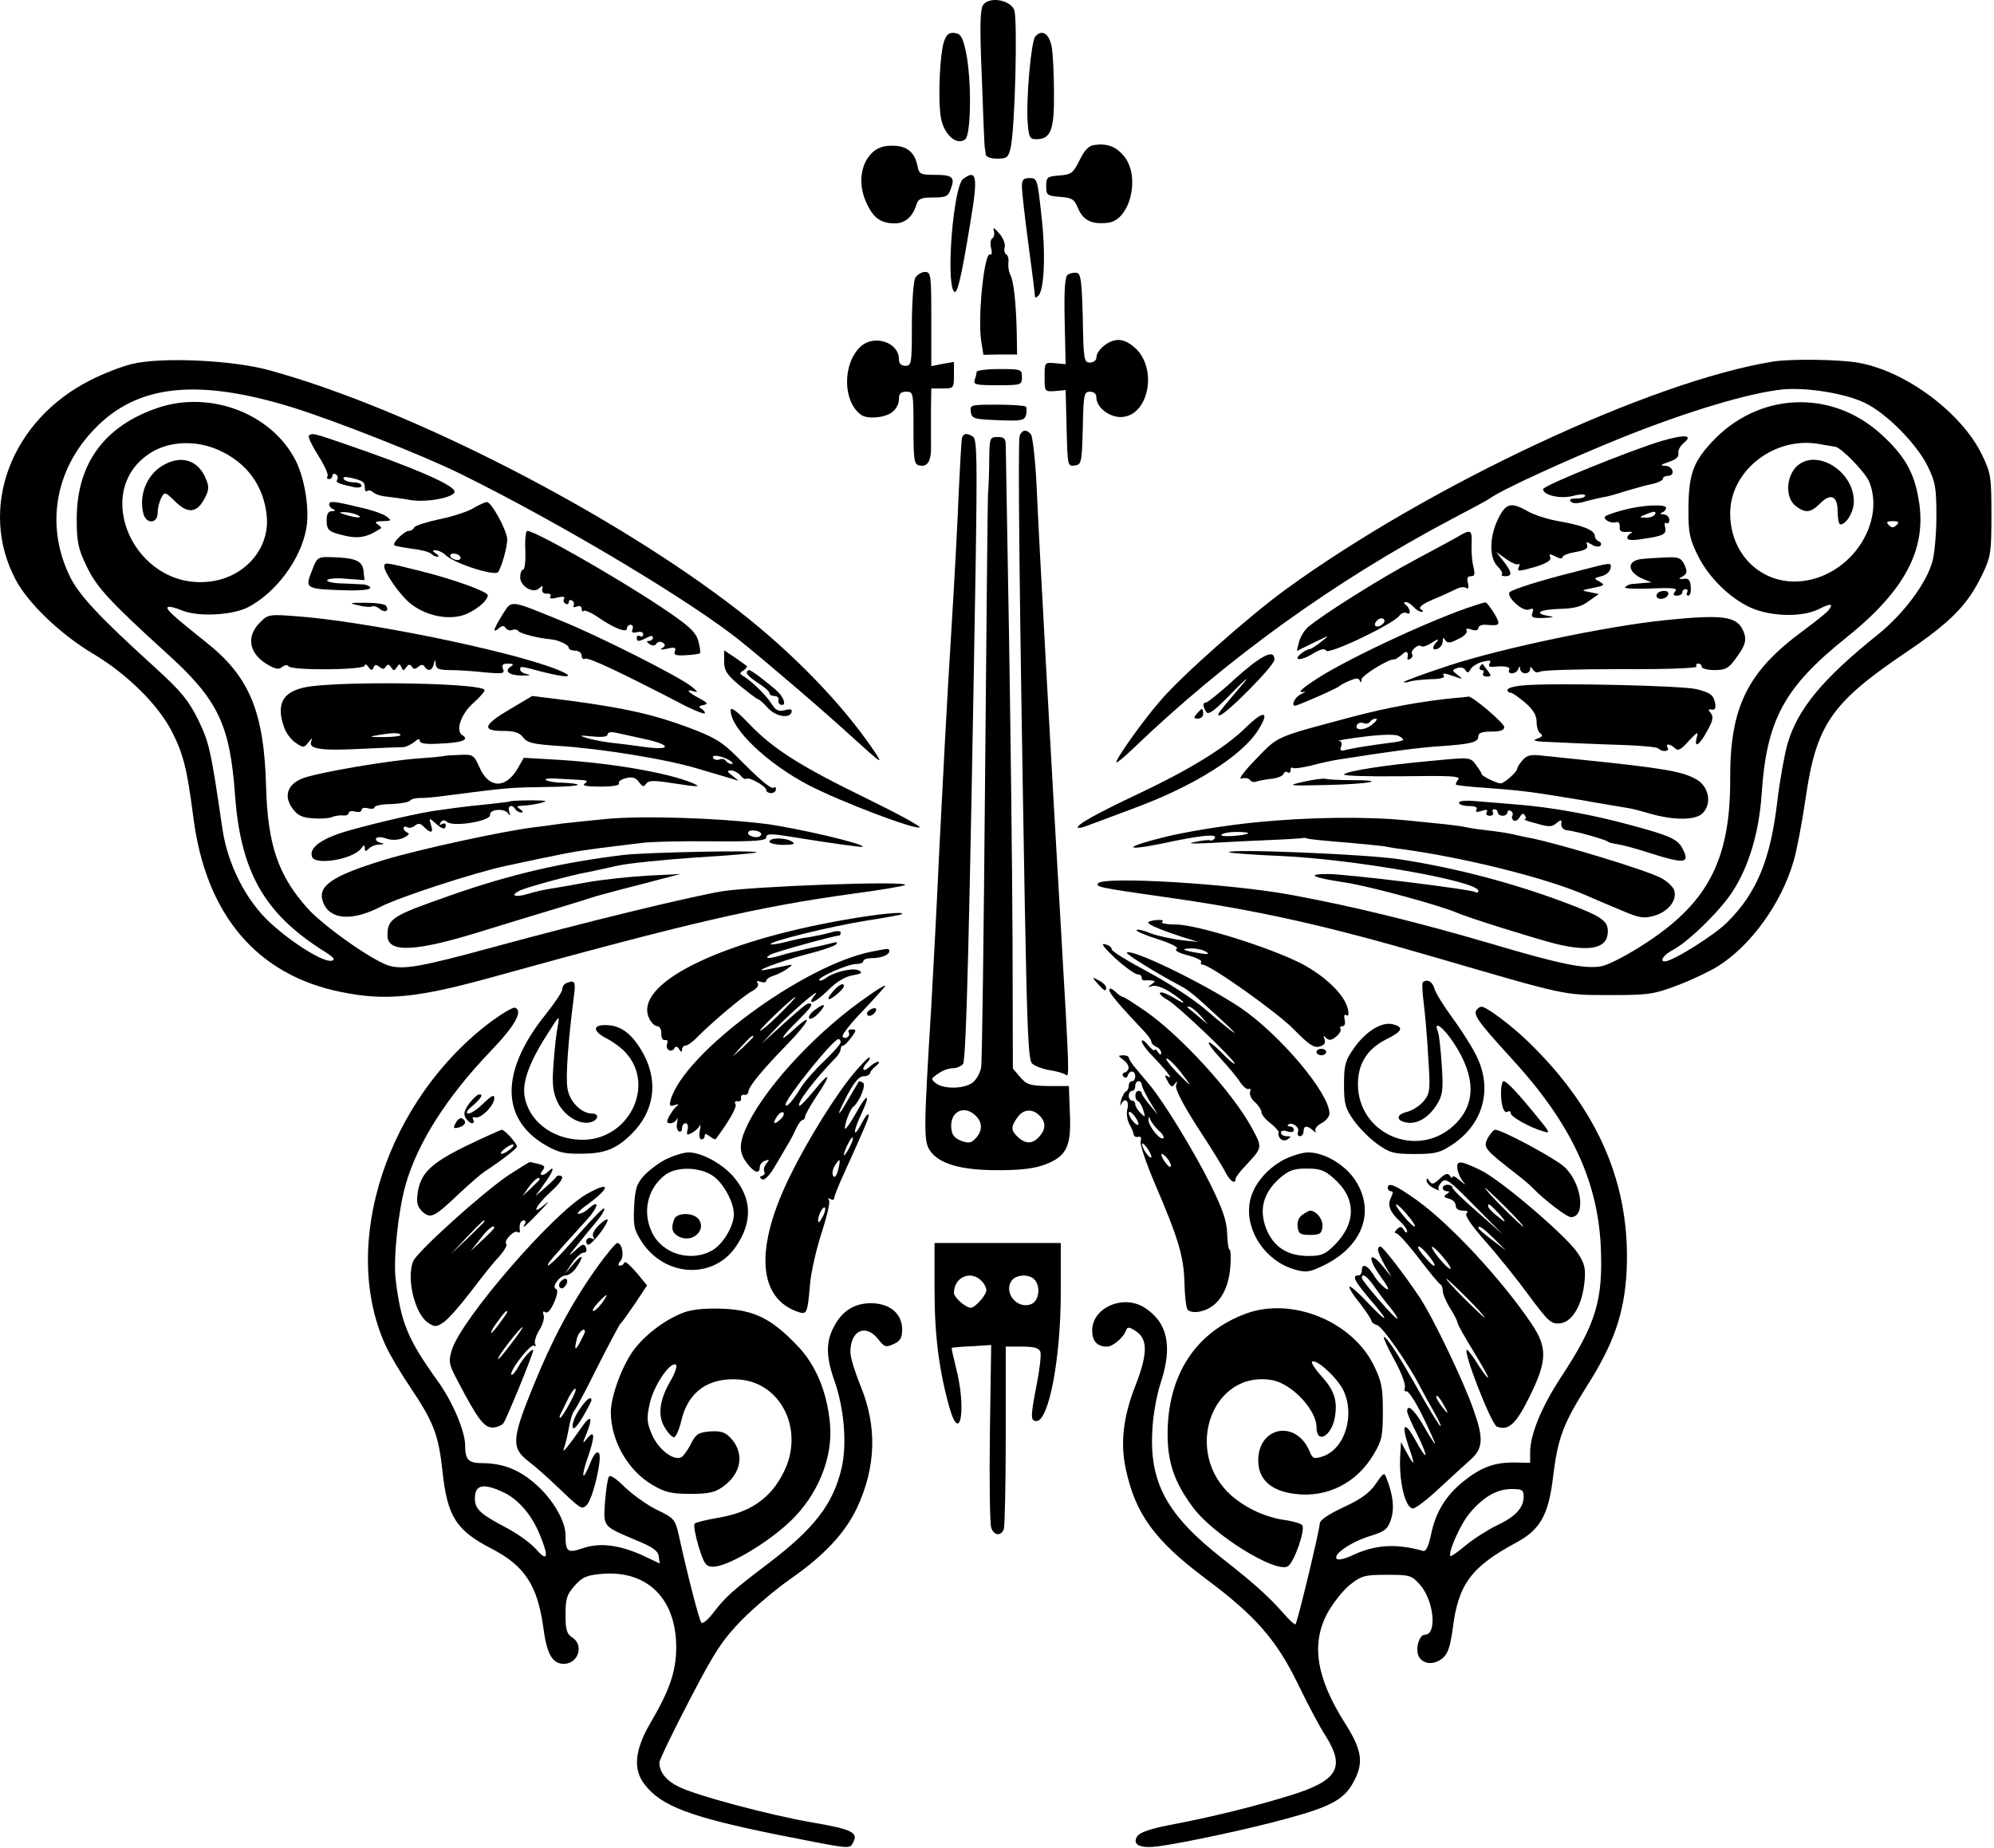 <?xml version="1.0" encoding="UTF-8" standalone="no"?>
<!DOCTYPE svg PUBLIC "-//W3C//DTD SVG 1.1//EN" "http://www.w3.org/Graphics/SVG/1.1/DTD/svg11.dtd">
<svg width="100%" height="100%" viewBox="0 0 616 571" version="1.1" xmlns="http://www.w3.org/2000/svg" xmlns:xlink="http://www.w3.org/1999/xlink" xml:space="preserve" xmlns:serif="http://www.serif.com/" style="fill-rule:evenodd;clip-rule:evenodd;stroke-linejoin:round;stroke-miterlimit:2;">
    <g transform="matrix(1,0,0,1,-111.756,-129.795)">
        <g transform="matrix(0.1,0,0,-0.1,-91.541,923.806)">
            <path d="M5071,7926C5061,7914 5059,7866 5066,7703C5070,7588 5074,7491 5075,7485C5076,7480 5078,7469 5078,7463C5079,7455 5094,7450 5114,7450C5144,7450 5148,7454 5155,7483C5169,7545 5177,7884 5166,7910C5152,7941 5091,7951 5071,7926Z" style="fill-rule:nonzero;"/>
        </g>
        <g transform="matrix(0.1,0,0,-0.1,-91.541,923.806)">
            <path d="M4950,7814C4937,7780 4930,7640 4939,7581C4946,7527 4988,7488 5015,7510C5033,7525 5035,7693 5017,7780C5007,7825 5001,7836 4983,7838C4966,7841 4957,7834 4950,7814Z" style="fill-rule:nonzero;"/>
        </g>
        <g transform="matrix(0.1,0,0,-0.1,-91.541,923.806)">
            <path d="M5231,7827C5218,7811 5202,7628 5208,7558C5211,7516 5215,7510 5234,7510C5279,7510 5290,7538 5289,7651C5289,7708 5286,7773 5282,7795C5274,7837 5252,7851 5231,7827Z" style="fill-rule:nonzero;"/>
        </g>
        <g transform="matrix(0.1,0,0,-0.1,-91.541,923.806)">
            <path d="M5412,7492C5396,7490 5382,7474 5368,7445C5348,7405 5343,7401 5306,7398C5268,7395 5265,7393 5265,7365C5265,7337 5268,7335 5308,7332C5345,7329 5352,7325 5364,7295C5380,7259 5406,7246 5456,7252C5525,7260 5557,7396 5505,7458C5480,7488 5453,7498 5412,7492Z" style="fill-rule:nonzero;"/>
        </g>
        <g transform="matrix(0.1,0,0,-0.1,-91.541,923.806)">
            <path d="M4726,7467C4691,7432 4684,7371 4708,7317C4730,7267 4753,7250 4798,7250C4829,7250 4853,7271 4864,7308C4870,7326 4878,7330 4916,7330C4955,7330 4962,7333 4970,7356C4984,7392 4976,7400 4921,7400C4876,7400 4872,7402 4867,7429C4858,7471 4834,7490 4789,7490C4761,7490 4742,7483 4726,7467Z" style="fill-rule:nonzero;"/>
        </g>
        <g transform="matrix(0.1,0,0,-0.1,-91.541,923.806)">
            <path d="M5008,7387C4979,7364 4955,7080 4979,7041C4989,7025 5001,7072 5030,7249C5055,7396 5051,7419 5008,7387Z" style="fill-rule:nonzero;"/>
        </g>
        <g transform="matrix(0.1,0,0,-0.1,-91.541,923.806)">
            <path d="M5190,7363C5190,7347 5199,7268 5210,7186C5221,7105 5230,7033 5230,7027C5230,7019 5233,7019 5241,7027C5259,7045 5264,7157 5250,7276C5238,7386 5237,7390 5214,7390C5194,7390 5190,7385 5190,7363Z" style="fill-rule:nonzero;"/>
        </g>
        <g transform="matrix(0.1,0,0,-0.1,-91.541,923.806)">
            <path d="M5103,7228C5106,7218 5104,7208 5099,7204C5093,7201 5091,7187 5095,7173C5098,7159 5097,7151 5092,7154C5074,7165 5053,6963 5064,6888L5071,6844L5123,6845L5175,6845L5174,6910C5172,7006 5164,7075 5154,7091C5150,7099 5147,7115 5148,7127C5150,7138 5147,7151 5142,7154C5136,7157 5134,7168 5137,7178C5139,7188 5131,7207 5119,7220C5105,7236 5099,7239 5103,7228Z" style="fill-rule:nonzero;"/>
        </g>
        <g transform="matrix(0.1,0,0,-0.1,-91.541,923.806)">
            <path d="M4860,7081C4855,7070 4850,7005 4850,6936C4850,6817 4849,6810 4830,6810C4817,6810 4810,6817 4810,6830C4810,6883 4733,6908 4691,6869C4635,6816 4636,6698 4694,6658C4713,6645 4765,6649 4788,6666C4800,6674 4810,6692 4810,6706C4810,6724 4815,6730 4833,6730C4854,6730 4855,6728 4855,6618C4855,6516 4857,6505 4874,6502C4900,6497 4911,6517 4909,6570L4909,6678L4910,6740L4945,6740C4979,6740 4980,6741 4980,6781L4980,6822L4945,6816L4910,6809L4910,6955C4910,7092 4909,7100 4890,7100C4880,7100 4866,7091 4860,7081Z" style="fill-rule:nonzero;"/>
        </g>
        <g transform="matrix(0.1,0,0,-0.1,-91.541,923.806)">
            <path d="M5332,7092C5323,7086 5320,7050 5322,6949L5325,6815L5293,6818C5260,6821 5260,6821 5260,6776C5260,6730 5260,6730 5293,6732L5325,6735L5328,6617C5331,6501 5331,6499 5353,6502C5374,6505 5375,6510 5378,6618C5380,6722 5382,6730 5400,6730C5413,6730 5420,6723 5420,6712C5420,6680 5464,6648 5501,6652C5580,6659 5608,6794 5545,6860C5526,6879 5506,6890 5488,6890C5458,6890 5420,6859 5420,6835C5420,6827 5411,6820 5400,6820C5382,6820 5380,6828 5378,6957C5375,7070 5372,7095 5360,7097C5352,7099 5339,7096 5332,7092Z" style="fill-rule:nonzero;"/>
        </g>
        <g transform="matrix(0.1,0,0,-0.1,-91.541,923.806)">
            <path d="M2438,6815C2406,6807 2350,6785 2313,6766C2066,6642 1964,6369 2082,6148C2121,6075 2221,5980 2318,5922C2423,5860 2520,5765 2563,5682C2599,5612 2611,5565 2630,5417C2668,5115 2826,4927 3089,4875C3222,4848 3320,4857 3545,4919C4160,5089 4374,5139 4674,5180C4757,5191 4826,5203 4829,5206C4842,5220 4353,5202 4260,5186C4147,5166 3844,5092 3560,5015C3330,4952 3276,4943 3231,4958C3177,4977 3033,5079 2984,5133C2892,5235 2860,5331 2855,5509C2849,5740 2804,5849 2672,5954C2568,6037 2545,6058 2551,6064C2554,6068 2574,6063 2596,6054C2644,6034 2750,6039 2799,6064C2885,6109 2961,6210 2979,6306C2990,6364 2975,6461 2946,6518C2872,6663 2682,6735 2520,6680C2355,6624 2270,6507 2270,6337C2270,6267 2274,6246 2300,6192C2330,6127 2373,6081 2549,5921C2707,5778 2743,5702 2759,5485C2776,5248 2849,5119 3030,5004C3064,4983 3071,4975 3057,4972C3032,4967 2938,5025 2868,5089C2793,5158 2736,5270 2720,5380C2684,5627 2679,5646 2645,5717C2615,5777 2593,5804 2513,5877C2340,6034 2276,6102 2248,6161C2173,6316 2203,6490 2326,6616C2457,6752 2642,6772 2935,6682C3064,6642 3341,6533 3454,6477C3763,6325 4173,6080 4325,5956C4421,5878 4576,5745 4669,5660C4762,5576 4763,5576 4730,5625C4634,5766 4482,5923 4315,6053C3928,6354 3299,6677 2866,6796C2750,6828 2528,6838 2438,6815ZM2710,6549C2796,6510 2848,6439 2857,6346C2867,6244 2787,6154 2677,6143C2448,6119 2312,6423 2498,6541C2556,6578 2640,6581 2710,6549Z" style="fill-rule:nonzero;"/>
        </g>
        <g transform="matrix(0.1,0,0,-0.1,-91.541,923.806)">
            <path d="M2534,6501C2486,6472 2461,6409 2476,6353C2485,6320 2520,6322 2520,6356C2520,6370 2525,6390 2531,6402C2542,6422 2543,6421 2575,6390C2614,6352 2642,6355 2666,6402C2679,6427 2679,6437 2669,6461C2645,6520 2591,6536 2534,6501Z" style="fill-rule:nonzero;"/>
        </g>
        <g transform="matrix(0.1,0,0,-0.1,-91.541,923.806)">
            <path d="M7510,6823C7136,6763 6451,6443 6006,6120C5892,6037 5684,5853 5619,5777C5563,5713 5476,5590 5482,5585C5484,5583 5508,5603 5535,5629C5824,5906 6156,6145 6515,6335C6576,6367 6630,6396 6635,6400C6669,6426 6877,6521 7048,6590C7249,6670 7435,6726 7540,6737C7614,6744 7734,6725 7795,6695C7861,6663 7954,6569 7988,6500C8012,6451 8015,6434 8015,6345C8015,6290 8009,6226 8002,6203C7982,6135 7913,6044 7837,5982C7663,5843 7586,5749 7555,5642C7546,5611 7532,5533 7524,5468C7503,5286 7461,5183 7370,5092C7331,5052 7200,4970 7176,4970C7158,4970 7174,4992 7202,5006C7249,5031 7348,5127 7386,5187C7436,5264 7467,5369 7475,5485C7490,5715 7544,5816 7735,5969C7919,6116 7987,6245 7960,6398C7946,6482 7916,6533 7845,6598C7690,6740 7462,6729 7319,6572C7262,6510 7249,6471 7249,6361C7249,6293 7253,6274 7279,6222C7315,6150 7389,6081 7456,6057C7521,6034 7606,6035 7653,6059C7689,6077 7698,6076 7682,6055C7678,6049 7643,6021 7604,5992C7432,5866 7377,5756 7378,5535C7379,5287 7311,5154 7121,5029C7062,4990 7002,4959 6980,4955C6928,4946 6854,4961 6635,5026C6413,5091 6218,5139 6030,5174C5841,5210 5440,5234 5425,5211C5419,5200 5427,5198 5630,5169C5916,5129 6130,5081 6465,4983C6873,4864 6862,4866 7005,4866C7126,4866 7140,4868 7215,4896C7260,4913 7316,4940 7340,4955C7442,5019 7536,5149 7574,5280C7583,5310 7600,5398 7611,5474C7644,5701 7690,5768 7917,5922C8061,6019 8113,6072 8159,6170C8183,6220 8185,6236 8185,6350C8185,6468 8183,6479 8156,6535C8093,6665 7921,6793 7776,6819C7719,6830 7563,6832 7510,6823ZM7702,6560C7720,6559 7794,6482 7807,6453C7856,6334 7764,6180 7625,6149C7492,6119 7377,6216 7378,6356C7379,6488 7517,6594 7655,6568C7677,6564 7698,6561 7702,6560ZM7892,6318C7883,6309 7877,6309 7868,6318C7859,6327 7861,6330 7880,6330C7899,6330 7901,6327 7892,6318Z" style="fill-rule:nonzero;"/>
        </g>
        <g transform="matrix(0.1,0,0,-0.1,-91.541,923.806)">
            <path d="M7581,6497C7550,6463 7549,6403 7579,6378C7610,6354 7626,6355 7656,6385C7689,6418 7710,6408 7710,6359C7710,6338 7714,6320 7718,6320C7737,6320 7760,6359 7760,6391C7760,6487 7640,6558 7581,6497Z" style="fill-rule:nonzero;"/>
        </g>
        <g transform="matrix(0.1,0,0,-0.1,-91.541,923.806)">
            <path d="M5050,6791C5050,6786 5047,6775 5044,6766C5039,6752 5049,6750 5114,6750C5188,6750 5190,6751 5190,6775C5190,6799 5188,6800 5120,6800C5082,6800 5050,6796 5050,6791Z" style="fill-rule:nonzero;"/>
        </g>
        <g transform="matrix(0.1,0,0,-0.1,-91.541,923.806)">
            <path d="M5032,6668C5035,6647 5041,6645 5116,6642C5190,6639 5198,6641 5203,6659C5205,6670 5205,6681 5202,6684C5199,6687 5159,6690 5113,6690C5031,6690 5029,6689 5032,6668Z" style="fill-rule:nonzero;"/>
        </g>
        <g transform="matrix(0.1,0,0,-0.1,-91.541,923.806)">
            <path d="M5183,6594C5177,6578 5182,6094 5199,5137C5206,4759 5210,4666 5221,4655C5229,4647 5253,4638 5275,4634C5297,4631 5320,4624 5325,4620C5337,4610 5337,4616 5310,5080C5281,5574 5242,6281 5235,6445C5231,6522 5223,6591 5218,6598C5204,6615 5191,6613 5183,6594Z" style="fill-rule:nonzero;"/>
        </g>
        <g transform="matrix(0.1,0,0,-0.1,-91.541,923.806)">
            <path d="M2987,6594C2984,6590 2997,6563 3016,6533C3035,6503 3048,6475 3045,6469C3041,6464 3044,6460 3049,6460C3055,6460 3060,6465 3060,6471C3060,6476 3065,6478 3070,6475C3076,6471 3078,6464 3075,6459C3069,6450 3076,6446 3123,6436C3138,6432 3150,6434 3150,6440C3150,6445 3139,6450 3126,6450C3112,6450 3098,6455 3095,6460C3091,6467 3098,6468 3117,6464C3155,6455 3160,6451 3160,6433C3160,6424 3163,6420 3167,6423C3170,6427 3179,6425 3186,6419C3193,6413 3211,6407 3227,6406C3242,6404 3277,6400 3303,6395C3356,6387 3443,6405 3437,6423C3430,6444 3310,6496 3097,6569C3002,6602 2997,6603 2987,6594Z" style="fill-rule:nonzero;"/>
        </g>
        <g transform="matrix(0.1,0,0,-0.1,-91.541,923.806)">
            <path d="M5005,6588C5003,6581 4999,6508 4995,6425C4992,6343 4981,6133 4970,5960C4959,5787 4944,5499 4935,5320C4927,5141 4915,4922 4910,4832C4887,4458 4886,4415 4905,4387C4932,4345 5000,4325 5115,4325C5188,4325 5228,4330 5263,4343C5329,4369 5343,4399 5338,4504L5335,4585L5271,4585C5215,4586 5205,4589 5185,4612L5162,4639L5161,5035C5160,5253 5155,5680 5150,5983C5145,6287 5140,6547 5140,6563C5140,6585 5136,6590 5115,6590C5091,6590 5090,6588 5089,6523C5089,6485 5087,6435 5085,6410C5084,6385 5080,5985 5076,5520C5072,5055 5067,4661 5064,4643C5061,4625 5049,4604 5037,4595C5010,4576 4950,4575 4925,4593C4908,4606 4908,4608 4931,4623C4944,4633 4964,4640 4976,4640C4988,4640 5002,4646 5008,4653C5018,4665 5028,5063 5047,6193C5052,6521 5051,6583 5039,6591C5020,6603 5010,6602 5005,6588ZM5042,4498C5067,4477 5070,4452 5051,4428C5035,4409 5028,4407 5004,4415C4983,4423 4974,4433 4972,4453C4966,4502 5006,4527 5042,4498ZM5244,4494C5265,4474 5264,4451 5243,4428C5223,4406 5202,4405 5178,4427C5156,4447 5155,4459 5176,4488C5194,4514 5222,4516 5244,4494Z" style="fill-rule:nonzero;"/>
        </g>
        <g transform="matrix(0.1,0,0,-0.1,-91.541,923.806)">
            <path d="M7170,6579C7078,6552 6800,6440 6800,6429C6800,6410 6854,6398 6892,6408C6914,6414 6930,6414 6930,6409C6930,6404 6918,6400 6903,6400C6885,6400 6879,6397 6886,6390C6892,6384 6908,6384 6930,6391C6949,6396 6974,6402 6985,6404C6996,6405 7028,6414 7055,6423C7083,6431 7120,6442 7138,6445C7155,6449 7170,6456 7170,6461C7170,6466 7177,6470 7185,6470C7210,6470 7202,6500 7178,6501C7160,6502 7162,6504 7188,6513C7210,6520 7220,6529 7218,6539C7216,6548 7223,6562 7234,6571C7264,6596 7241,6599 7170,6579Z" style="fill-rule:nonzero;"/>
        </g>
        <g transform="matrix(0.1,0,0,-0.1,-91.541,923.806)">
            <path d="M3050,6381C3050,6376 3056,6369 3063,6367C3070,6364 3069,6361 3058,6361C3046,6360 3042,6352 3042,6330C3043,6304 3048,6299 3079,6290C3137,6274 3162,6277 3210,6308C3212,6310 3208,6315 3200,6320C3189,6327 3193,6330 3215,6330C3243,6331 3244,6332 3226,6345C3216,6353 3177,6366 3139,6374C3060,6393 3050,6393 3050,6381ZM3135,6350C3160,6339 3134,6339 3100,6350C3080,6356 3079,6358 3095,6358C3106,6358 3124,6355 3135,6350Z" style="fill-rule:nonzero;"/>
        </g>
        <g transform="matrix(0.1,0,0,-0.1,-91.541,923.806)">
            <path d="M3495,6370C3479,6360 3431,6344 3390,6336C3349,6327 3314,6316 3312,6310C3310,6305 3303,6300 3296,6300C3282,6300 3244,6262 3251,6256C3253,6253 3278,6249 3305,6245C3332,6242 3359,6235 3364,6230C3370,6224 3379,6220 3385,6220C3390,6220 3388,6225 3380,6230C3368,6238 3367,6240 3379,6240C3387,6240 3402,6233 3411,6224C3440,6198 3563,6159 3572,6173C3583,6189 3600,6251 3600,6273C3600,6300 3551,6390 3537,6389C3531,6389 3512,6380 3495,6370ZM3455,6220C3458,6215 3454,6210 3446,6210C3438,6210 3428,6215 3425,6220C3422,6226 3426,6230 3434,6230C3442,6230 3452,6226 3455,6220Z" style="fill-rule:nonzero;"/>
        </g>
        <g transform="matrix(0.1,0,0,-0.1,-91.541,923.806)">
            <path d="M6661,6337C6634,6282 6633,6217 6659,6191C6670,6180 6676,6169 6673,6166C6669,6163 6674,6160 6683,6160C6706,6160 6704,6172 6678,6206L6655,6235L6686,6213C6703,6201 6720,6194 6724,6197C6728,6201 6728,6197 6725,6188C6719,6174 6723,6174 6773,6188C6812,6200 6826,6209 6822,6218C6818,6230 6821,6230 6838,6221C6851,6214 6860,6213 6860,6219C6860,6224 6878,6231 6901,6235C6930,6240 6940,6246 6936,6256C6932,6267 6934,6267 6950,6258C6960,6251 6973,6250 6977,6254C6981,6259 6979,6265 6973,6267C6966,6270 6960,6277 6960,6284C6960,6302 6923,6317 6848,6330C6813,6336 6770,6350 6752,6361C6701,6390 6685,6386 6661,6337Z" style="fill-rule:nonzero;"/>
        </g>
        <g transform="matrix(0.1,0,0,-0.1,-91.541,923.806)">
            <path d="M7046,6364C7020,6357 6995,6348 6992,6345C6983,6336 7011,6321 7026,6327C7033,6329 7037,6324 7037,6313C7035,6300 7041,6295 7060,6297C7074,6298 7079,6296 7073,6294C7066,6291 7060,6284 7060,6278C7060,6271 7077,6270 7106,6275C7172,6284 7182,6290 7177,6311C7174,6322 7176,6328 7181,6324C7186,6321 7190,6326 7190,6334C7190,6343 7182,6350 7173,6351C7162,6351 7160,6354 7168,6357C7174,6359 7180,6366 7180,6371C7180,6384 7104,6380 7046,6364ZM7145,6350C7142,6345 7129,6340 7117,6341C7096,6341 7096,6342 7115,6350C7143,6362 7152,6362 7145,6350Z" style="fill-rule:nonzero;"/>
        </g>
        <g transform="matrix(0.1,0,0,-0.1,-91.541,923.806)">
            <path d="M3656,6240C3657,6207 3654,6180 3649,6180C3644,6180 3640,6169 3640,6157C3640,6128 3681,6105 3699,6123C3709,6132 3711,6132 3708,6120C3706,6111 3712,6106 3722,6106C3732,6107 3737,6103 3733,6097C3729,6091 3737,6089 3754,6094C3771,6098 3779,6097 3776,6091C3772,6086 3774,6079 3780,6075C3785,6072 3790,6074 3790,6080C3790,6086 3795,6088 3800,6085C3806,6081 3808,6074 3805,6069C3802,6064 3806,6063 3814,6066C3824,6070 3830,6067 3830,6059C3830,6052 3833,6049 3836,6053C3840,6056 3861,6047 3884,6031C3932,5998 3970,5984 3970,5999C3970,6005 3975,6010 3981,6010C3987,6010 3990,6004 3987,5996C3983,5986 3987,5984 4001,5987C4012,5990 4020,5987 4020,5981C4020,5974 4016,5972 4010,5975C4005,5978 4000,5976 4000,5971C4000,5957 4006,5957 4031,5970C4044,5977 4050,5977 4050,5970C4050,5965 4044,5960 4038,5960C4029,5960 4030,5957 4040,5950C4049,5944 4057,5945 4061,5952C4065,5958 4073,5959 4080,5955C4089,5949 4089,5945 4079,5938C4070,5933 4075,5932 4094,5936C4117,5942 4122,5940 4118,5928C4113,5917 4121,5914 4152,5916C4174,5917 4193,5920 4195,5922C4198,5924 4195,5942 4190,5961C4181,5989 4162,6007 4072,6067C3932,6160 3686,6300 3662,6300C3657,6300 3654,6273 3656,6240Z" style="fill-rule:nonzero;"/>
        </g>
        <g transform="matrix(0.1,0,0,-0.1,-91.541,923.806)">
            <path d="M6545,6287C6534,6280 6473,6247 6409,6213C6298,6154 6120,6042 6074,6003C6062,5993 6050,5972 6046,5957L6039,5929L6092,5955C6142,5979 6143,5980 6115,5958C6099,5945 6083,5935 6080,5935C6066,5934 6036,5911 6042,5905C6046,5901 6066,5907 6086,5919C6112,5935 6125,5938 6130,5930C6138,5917 6337,6012 6356,6038C6362,6046 6372,6050 6379,6046C6393,6037 6390,6062 6375,6072C6369,6077 6369,6080 6376,6080C6382,6080 6393,6073 6400,6065C6407,6057 6418,6050 6424,6050C6431,6050 6431,6053 6422,6058C6414,6064 6427,6074 6462,6089C6491,6101 6523,6116 6533,6121C6543,6126 6556,6128 6562,6124C6569,6119 6571,6124 6568,6138C6564,6154 6566,6160 6577,6160C6589,6160 6590,6166 6585,6188C6581,6203 6578,6234 6579,6258C6581,6302 6577,6305 6545,6287ZM6310,6021C6310,6016 6303,6010 6295,6006C6280,6001 6275,6011 6287,6023C6296,6033 6310,6032 6310,6021Z" style="fill-rule:nonzero;"/>
        </g>
        <g transform="matrix(0.1,0,0,-0.1,-91.541,923.806)">
            <path d="M2997,6178C2974,6120 2974,6120 3117,6116C3154,6116 3179,6119 3177,6125C3175,6130 3163,6135 3149,6135C3136,6136 3106,6137 3082,6138C3058,6139 3041,6144 3044,6148C3047,6153 3074,6155 3104,6152L3159,6148L3156,6176C3153,6208 3131,6217 3054,6219C3015,6220 3012,6218 2997,6178Z" style="fill-rule:nonzero;"/>
        </g>
        <g transform="matrix(0.1,0,0,-0.1,-91.541,923.806)">
            <path d="M7103,6213C7056,6207 7061,6171 7110,6151L7135,6141L7110,6139C7096,6138 7080,6136 7073,6136C7067,6135 7058,6131 7053,6126C7049,6122 7084,6120 7132,6122C7202,6125 7217,6123 7208,6113C7200,6103 7202,6100 7214,6100C7223,6100 7230,6105 7230,6110C7230,6116 7235,6120 7241,6120C7246,6120 7248,6116 7245,6110C7242,6105 7243,6100 7249,6100C7254,6100 7258,6112 7256,6128C7255,6148 7249,6154 7235,6152C7217,6150 7217,6151 7232,6160C7245,6168 7246,6174 7237,6195C7227,6216 7219,6220 7180,6218C7155,6217 7120,6215 7103,6213Z" style="fill-rule:nonzero;"/>
        </g>
        <g transform="matrix(0.1,0,0,-0.1,-91.541,923.806)">
            <path d="M3220,6190C3220,6172 3267,6104 3298,6078C3343,6040 3411,6024 3462,6039C3498,6050 3539,6083 3540,6101C3540,6112 3439,6149 3336,6175C3224,6203 3220,6204 3220,6190Z" style="fill-rule:nonzero;"/>
        </g>
        <g transform="matrix(0.1,0,0,-0.1,-91.541,923.806)">
            <path d="M6900,6174C6788,6146 6708,6120 6697,6111C6684,6098 6737,6049 6756,6057C6769,6062 6772,6060 6767,6047C6762,6033 6767,6030 6803,6031C6833,6033 6837,6034 6818,6037C6769,6045 6788,6057 6850,6059C6896,6060 6919,6066 6941,6083L6972,6105L6943,6111C6916,6116 6917,6116 6955,6124C6990,6131 6992,6133 6975,6143C6956,6153 6956,6154 6980,6160C6994,6163 7006,6174 7008,6183C7012,6204 7015,6204 6900,6174Z" style="fill-rule:nonzero;"/>
        </g>
        <g transform="matrix(0.1,0,0,-0.1,-91.541,923.806)">
            <path d="M7163,6113C7145,6107 7147,6090 7164,6090C7181,6090 7194,6106 7183,6113C7178,6115 7169,6115 7163,6113Z" style="fill-rule:nonzero;"/>
        </g>
        <g transform="matrix(0.1,0,0,-0.1,-91.541,923.806)">
            <path d="M3140,6070C3159,6065 3178,6064 3183,6067C3187,6069 3198,6066 3206,6059C3222,6046 3236,6052 3226,6068C3223,6074 3194,6078 3163,6078C3111,6078 3109,6077 3140,6070Z" style="fill-rule:nonzero;"/>
        </g>
        <g transform="matrix(0.1,0,0,-0.1,-91.541,923.806)">
            <path d="M3585,6041C3557,5995 3553,5982 3574,5999C3584,6008 3590,6008 3595,6000C3599,5994 3608,5991 3616,5994C3623,5997 3632,5995 3635,5990C3639,5983 3698,5968 3735,5965C3758,5963 3790,5948 3790,5939C3790,5934 3799,5930 3810,5930C3821,5930 3830,5923 3830,5914C3830,5906 3835,5902 3840,5905C3849,5911 3951,5863 4153,5758C4182,5744 4207,5734 4210,5736C4212,5739 4208,5745 4201,5750C4190,5756 4191,5759 4206,5762C4222,5765 4219,5769 4193,5783C4157,5802 4149,5813 4178,5804C4190,5800 4188,5804 4171,5818C4133,5849 3884,5975 3765,6023C3603,6089 3615,6087 3585,6041Z" style="fill-rule:nonzero;"/>
        </g>
        <g transform="matrix(0.1,0,0,-0.1,-91.541,923.806)">
            <path d="M6590,6070C6471,6033 6206,5910 6107,5847C6051,5811 6038,5798 6063,5803C6069,5805 6065,5802 6053,5796C6034,5788 6020,5760 6034,5760C6042,5760 6165,5814 6170,5820C6173,5823 6187,5831 6202,5837C6223,5846 6230,5846 6234,5837C6236,5830 6239,5831 6239,5841C6240,5854 6325,5906 6340,5903C6343,5902 6353,5909 6363,5917C6378,5932 6385,5928 6381,5907C6380,5902 6384,5901 6390,5905C6396,5908 6398,5915 6395,5920C6389,5930 6415,5952 6423,5944C6427,5940 6442,5945 6457,5955C6472,5965 6479,5967 6473,5959C6455,5941 6457,5929 6475,5936C6483,5940 6490,5950 6490,5959C6490,5971 6492,5972 6498,5962C6505,5952 6513,5953 6538,5966C6556,5974 6567,5986 6564,5992C6560,5998 6565,6000 6579,5995C6592,5991 6600,5993 6600,6000C6600,6006 6610,6011 6623,6010C6668,6006 6670,6009 6649,6045C6637,6064 6625,6080 6622,6079C6618,6079 6604,6075 6590,6070Z" style="fill-rule:nonzero;"/>
        </g>
        <g transform="matrix(0.1,0,0,-0.1,-91.541,923.806)">
            <path d="M2836,6017C2793,5974 2802,5923 2856,5889C2883,5873 2894,5871 2904,5879C2912,5886 2921,5887 2924,5882C2932,5868 3160,5870 3160,5884C3160,5890 3165,5888 3171,5880C3179,5868 3183,5868 3187,5878C3191,5887 3195,5888 3205,5880C3215,5872 3220,5872 3225,5881C3231,5889 3235,5888 3241,5879C3249,5867 3251,5867 3259,5879C3266,5890 3268,5890 3273,5879C3278,5867 3280,5867 3288,5879C3295,5888 3299,5889 3305,5881C3310,5872 3315,5872 3325,5880C3334,5888 3340,5888 3345,5880C3355,5865 3368,5868 3373,5888C3377,5904 3378,5904 3379,5888C3380,5874 3389,5870 3424,5870C3447,5870 3495,5867 3530,5863C3586,5858 3593,5859 3587,5873C3582,5886 3586,5890 3603,5890C3619,5890 3621,5887 3611,5881C3589,5867 3606,5853 3647,5853C3668,5853 3675,5855 3663,5857C3650,5859 3640,5866 3640,5871C3640,5883 3639,5883 3707,5865C3788,5844 3815,5847 3756,5871C3615,5928 3167,6020 2953,6036C2864,6043 2861,6042 2836,6017Z" style="fill-rule:nonzero;"/>
        </g>
        <g transform="matrix(0.1,0,0,-0.1,-91.541,923.806)">
            <path d="M7175,6024C6999,6006 6669,5937 6509,5884C6433,5859 6370,5836 6370,5833C6370,5831 6379,5831 6389,5835C6399,5838 6429,5841 6454,5842C6479,5842 6497,5846 6494,5851C6487,5862 6492,5862 6527,5850C6553,5841 6554,5841 6536,5855C6518,5869 6518,5870 6534,5876C6545,5880 6555,5878 6560,5870C6566,5860 6570,5861 6576,5873C6581,5881 6598,5892 6614,5896C6636,5901 6641,5900 6635,5891C6630,5882 6634,5879 6646,5880C6682,5884 6701,5880 6695,5870C6692,5865 6695,5860 6704,5860C6712,5860 6721,5866 6723,5873C6727,5883 6729,5883 6729,5873C6730,5866 6737,5860 6745,5860C6753,5860 6760,5866 6760,5873C6760,5882 6763,5881 6769,5871C6774,5863 6783,5861 6790,5865C6797,5870 6910,5873 7042,5873C7180,5872 7278,5876 7274,5881C7271,5886 7274,5890 7279,5890C7285,5890 7290,5886 7290,5880C7290,5875 7308,5870 7329,5870C7362,5870 7373,5875 7393,5903C7426,5947 7431,5964 7417,5994C7397,6037 7351,6042 7175,6024Z" style="fill-rule:nonzero;"/>
        </g>
        <g transform="matrix(0.1,0,0,-0.1,-91.541,923.806)">
            <path d="M4270,5897C4270,5869 4278,5856 4316,5824C4342,5803 4367,5783 4373,5781C4379,5779 4393,5767 4404,5754C4428,5727 4471,5719 4478,5739C4481,5749 4476,5751 4457,5746C4437,5741 4429,5746 4415,5768C4397,5795 4357,5834 4330,5851C4317,5859 4317,5861 4330,5869C4338,5875 4342,5881 4340,5883C4337,5885 4320,5897 4303,5909L4270,5931L4270,5897Z" style="fill-rule:nonzero;"/>
        </g>
        <g transform="matrix(0.1,0,0,-0.1,-91.541,923.806)">
            <path d="M5914,5897C5896,5885 5856,5851 5825,5822C5793,5794 5763,5770 5759,5770C5748,5770 5748,5759 5759,5741C5766,5730 5785,5744 5840,5801C5880,5842 5895,5854 5874,5829C5798,5740 5790,5730 5800,5730C5818,5730 5970,5884 5970,5902C5970,5926 5952,5924 5914,5897Z" style="fill-rule:nonzero;"/>
        </g>
        <g transform="matrix(0.1,0,0,-0.1,-91.541,923.806)">
            <path d="M6605,5881C6602,5875 6604,5870 6610,5870C6616,5870 6618,5866 6615,5860C6612,5855 6616,5850 6626,5850C6640,5850 6641,5852 6629,5868C6622,5877 6615,5886 6614,5888C6613,5890 6609,5887 6605,5881Z" style="fill-rule:nonzero;"/>
        </g>
        <g transform="matrix(0.1,0,0,-0.1,-91.541,923.806)">
            <path d="M4340,5861C4340,5856 4356,5842 4375,5830C4394,5818 4410,5804 4410,5799C4410,5794 4417,5790 4425,5790C4434,5790 4440,5784 4438,5778C4436,5771 4440,5764 4445,5763C4463,5758 4456,5784 4435,5804C4403,5833 4354,5870 4347,5870C4343,5870 4340,5866 4340,5861Z" style="fill-rule:nonzero;"/>
        </g>
        <g transform="matrix(0.1,0,0,-0.1,-91.541,923.806)">
            <path d="M2995,5820C2909,5809 2883,5770 2911,5692C2917,5675 2933,5654 2947,5645C2970,5629 2973,5630 2986,5647C2997,5661 2999,5661 2994,5649C2986,5626 3024,5620 3155,5627C3216,5630 3272,5632 3280,5632C3288,5633 3303,5640 3313,5648C3324,5658 3330,5659 3330,5651C3330,5643 3350,5640 3395,5643C3462,5646 3484,5655 3461,5669C3439,5683 3458,5736 3496,5769C3515,5786 3530,5803 3530,5808C3530,5829 3133,5837 2995,5820ZM3270,5669C3270,5666 3246,5663 3218,5663C3173,5663 3170,5664 3200,5669C3246,5677 3270,5677 3270,5669Z" style="fill-rule:nonzero;"/>
        </g>
        <g transform="matrix(0.1,0,0,-0.1,-91.541,923.806)">
            <path d="M6743,5823C6714,5821 6690,5815 6690,5809C6690,5804 6694,5800 6700,5800C6705,5800 6725,5786 6745,5769C6770,5747 6780,5730 6780,5710C6780,5694 6785,5678 6792,5674C6800,5669 6798,5664 6784,5659C6768,5653 6770,5651 6795,5649C6831,5647 6941,5642 7062,5638C7109,5636 7152,5632 7156,5628C7167,5616 7192,5618 7185,5630C7176,5644 7193,5643 7208,5628C7217,5619 7227,5625 7250,5651C7276,5679 7280,5681 7275,5663C7265,5626 7283,5637 7307,5682C7325,5714 7327,5726 7318,5737C7309,5748 7310,5750 7321,5748C7330,5746 7334,5752 7332,5765C7327,5793 7318,5800 7274,5811C7233,5822 6831,5831 6743,5823Z" style="fill-rule:nonzero;"/>
        </g>
        <g transform="matrix(0.1,0,0,-0.1,-91.541,923.806)">
            <path d="M3608,5749C3526,5701 3520,5682 3587,5682C3622,5682 3638,5677 3649,5662C3662,5645 3681,5641 3755,5636C3886,5628 4092,5595 4190,5565C4237,5551 4284,5537 4295,5534L4315,5528L4295,5544C4278,5557 4278,5559 4291,5560C4300,5560 4313,5553 4320,5545C4327,5536 4335,5532 4338,5534C4345,5542 4400,5511 4400,5500C4400,5494 4407,5490 4415,5490C4423,5490 4430,5495 4430,5502C4430,5508 4427,5511 4424,5507C4417,5500 4384,5527 4311,5601C4263,5649 4241,5662 4159,5693C4051,5733 3966,5752 3797,5775C3732,5783 3678,5790 3677,5790C3676,5789 3645,5771 3608,5749ZM4024,5657C4106,5640 4109,5621 4028,5632C3993,5637 3944,5643 3918,5646C3892,5649 3858,5656 3843,5661C3820,5668 3824,5669 3863,5665C3893,5662 3910,5664 3910,5671C3910,5678 3920,5680 3938,5676C3953,5673 3992,5664 4024,5657ZM4285,5592C4296,5586 4300,5580 4293,5580C4287,5580 4279,5584 4275,5590C4272,5595 4263,5597 4256,5594C4248,5591 4240,5593 4236,5598C4229,5610 4261,5606 4285,5592Z" style="fill-rule:nonzero;"/>
        </g>
        <g transform="matrix(0.1,0,0,-0.1,-91.541,923.806)">
            <path d="M6530,5784C6425,5774 6317,5754 6208,5725C5968,5661 5983,5667 5913,5595C5876,5557 5857,5531 5868,5535C5879,5538 5891,5536 5894,5531C5898,5525 5906,5523 5913,5525C5920,5528 5941,5532 5960,5534C5979,5536 5996,5543 5998,5549C6000,5555 6006,5558 6011,5554C6016,5551 6020,5554 6020,5561C6020,5568 6023,5571 6026,5568C6029,5565 6055,5568 6083,5575C6112,5583 6151,5591 6170,5594C6323,5618 6417,5631 6485,5635C6581,5642 6600,5647 6600,5666C6600,5676 6612,5680 6640,5680C6667,5680 6680,5684 6680,5694C6680,5706 6579,5792 6569,5788C6567,5788 6549,5785 6530,5784ZM6271,5701C6247,5682 6214,5683 6226,5702C6229,5707 6238,5709 6246,5706C6253,5703 6262,5705 6265,5710C6269,5716 6277,5720 6283,5720C6290,5720 6284,5711 6271,5701ZM6367,5654C6365,5651 6345,5647 6324,5645C6264,5637 6219,5630 6193,5624C6175,5619 6171,5621 6176,5634C6180,5644 6177,5651 6169,5651C6161,5652 6196,5658 6245,5664C6298,5671 6342,5672 6353,5667C6363,5662 6370,5656 6367,5654Z" style="fill-rule:nonzero;"/>
        </g>
        <g transform="matrix(0.1,0,0,-0.1,-91.541,923.806)">
            <path d="M4290,5746C4290,5689 4402,5582 4532,5514C4631,5463 4857,5377 4874,5384C4880,5386 4809,5425 4715,5471C4505,5573 4422,5626 4348,5703C4310,5743 4290,5758 4290,5746Z" style="fill-rule:nonzero;"/>
        </g>
        <g transform="matrix(0.1,0,0,-0.1,-91.541,923.806)">
            <path d="M5730,5735C5720,5723 5720,5720 5734,5720C5743,5720 5750,5727 5750,5735C5750,5743 5748,5750 5746,5750C5744,5750 5737,5743 5730,5735Z" style="fill-rule:nonzero;"/>
        </g>
        <g transform="matrix(0.1,0,0,-0.1,-91.541,923.806)">
            <path d="M5881,5692C5817,5629 5705,5561 5546,5486C5421,5427 5356,5391 5363,5383C5366,5381 5378,5384 5391,5389C5404,5394 5467,5417 5530,5441C5720,5510 5870,5605 5920,5685C5957,5744 5938,5748 5881,5692Z" style="fill-rule:nonzero;"/>
        </g>
        <g transform="matrix(0.1,0,0,-0.1,-91.541,923.806)">
            <path d="M3408,5605C3406,5604 3369,5600 3325,5597C3230,5590 3031,5556 2975,5538C2922,5521 2907,5482 2937,5442C2952,5421 2967,5414 3000,5412C3023,5410 3050,5412 3059,5416C3068,5420 3083,5422 3093,5421C3102,5420 3110,5423 3110,5428C3110,5434 3119,5436 3130,5433C3141,5430 3150,5432 3150,5438C3150,5444 3159,5446 3170,5443C3181,5440 3190,5442 3190,5446C3190,5451 3213,5456 3241,5456C3269,5457 3295,5462 3299,5466C3302,5471 3316,5475 3330,5475C3344,5474 3380,5478 3410,5482C3603,5507 3605,5507 3724,5509C3779,5509 3821,5513 3818,5516C3815,5519 3794,5521 3772,5522C3750,5522 3727,5526 3720,5530C3714,5534 3726,5536 3747,5535C3768,5534 3801,5532 3820,5531C3847,5530 3851,5527 3840,5520C3829,5513 3844,5510 3888,5510C3926,5510 3949,5514 3945,5520C3942,5525 3951,5532 3966,5536C3986,5541 3997,5538 4007,5524C4018,5509 4022,5508 4029,5519C4036,5529 4051,5530 4108,5521C4193,5508 4203,5508 4170,5522C4092,5554 3909,5585 3738,5594L3651,5599L3631,5564C3594,5502 3542,5505 3514,5570C3497,5608 3494,5610 3453,5608C3429,5607 3409,5606 3408,5605Z" style="fill-rule:nonzero;"/>
        </g>
        <g transform="matrix(0.1,0,0,-0.1,-91.541,923.806)">
            <path d="M6737,5592C6728,5582 6720,5570 6720,5565C6720,5556 6680,5520 6669,5520C6656,5520 6610,5543 6610,5549C6610,5552 6602,5565 6592,5578C6575,5601 6573,5601 6460,5590C6315,5577 6198,5559 6185,5548C6180,5543 6260,5541 6362,5542C6512,5544 6546,5543 6538,5532C6532,5525 6529,5518 6531,5516C6533,5514 6576,5509 6625,5506C6732,5498 6758,5495 6915,5469C6981,5457 7044,5447 7055,5445C7066,5444 7098,5436 7125,5428C7203,5405 7273,5405 7294,5429C7322,5459 7312,5510 7274,5532C7231,5557 7175,5567 6900,5595C6875,5598 6832,5602 6804,5605C6763,5610 6751,5608 6737,5592Z" style="fill-rule:nonzero;"/>
        </g>
        <g transform="matrix(0.1,0,0,-0.1,-91.541,923.806)">
            <path d="M6060,5525C6007,5513 6010,5512 6133,5515C6265,5518 6325,5530 6207,5530C6171,5530 6136,5532 6128,5534C6121,5536 6090,5532 6060,5525Z" style="fill-rule:nonzero;"/>
        </g>
        <g transform="matrix(0.1,0,0,-0.1,-91.541,923.806)">
            <path d="M3607,5464C3606,5463 3578,5460 3545,5456C3512,5453 3467,5448 3445,5445C3423,5442 3394,5438 3380,5436C3334,5430 3206,5401 3117,5376C3029,5352 2986,5322 2997,5293C3007,5266 3121,5285 3148,5318C3157,5331 3160,5331 3160,5320C3160,5309 3163,5309 3172,5318C3179,5325 3193,5331 3204,5331C3222,5332 3222,5333 3207,5337C3198,5339 3192,5346 3195,5350C3198,5355 3211,5355 3225,5350C3241,5344 3260,5344 3278,5351C3293,5358 3300,5364 3293,5367C3286,5370 3280,5376 3280,5381C3280,5387 3285,5388 3290,5385C3296,5381 3307,5383 3314,5389C3325,5398 3332,5397 3343,5385C3365,5364 3373,5366 3364,5393C3358,5414 3358,5414 3377,5398C3399,5378 3410,5375 3410,5391C3410,5396 3405,5398 3398,5394C3391,5390 3390,5391 3394,5399C3399,5407 3406,5408 3414,5401C3434,5384 3551,5404 3547,5423C3544,5440 3591,5444 3602,5428C3609,5418 3610,5419 3606,5433C3600,5451 3615,5457 3625,5440C3628,5435 3637,5430 3643,5430C3650,5430 3649,5434 3640,5440C3628,5448 3628,5450 3645,5451C3673,5452 3713,5460 3718,5465C3722,5469 3612,5468 3607,5464Z" style="fill-rule:nonzero;"/>
        </g>
        <g transform="matrix(0.1,0,0,-0.1,-91.541,923.806)">
            <path d="M6540,5460C6540,5455 6554,5450 6571,5450C6590,5450 6599,5446 6594,5439C6590,5431 6595,5430 6610,5435C6625,5440 6630,5439 6626,5431C6622,5425 6626,5420 6635,5420C6644,5420 6648,5425 6645,5430C6642,5436 6644,5440 6649,5440C6655,5440 6660,5436 6660,5430C6660,5425 6667,5420 6675,5420C6683,5420 6690,5425 6690,5431C6690,5436 6695,5438 6700,5435C6706,5431 6708,5425 6705,5420C6702,5415 6704,5409 6709,5405C6714,5402 6723,5407 6728,5416C6734,5427 6739,5429 6744,5421C6748,5415 6748,5410 6743,5409C6739,5408 6755,5402 6780,5396C6817,5385 6828,5385 6841,5397C6856,5409 6858,5409 6856,5394C6856,5384 6863,5376 6875,5375C6903,5372 6994,5346 7000,5340C7003,5337 7016,5334 7030,5332C7044,5330 7090,5318 7132,5304C7240,5270 7255,5273 7230,5320C7215,5348 7190,5359 7071,5391C6955,5423 6823,5447 6715,5455C6677,5458 6621,5463 6593,5465C6560,5468 6540,5466 6540,5460Z" style="fill-rule:nonzero;"/>
        </g>
        <g transform="matrix(0.1,0,0,-0.1,-91.541,923.806)">
            <path d="M3905,5410C3856,5405 3795,5399 3770,5396C3745,5392 3705,5387 3680,5384C3580,5371 3331,5317 3221,5284C3058,5234 3012,5203 3031,5153C3051,5099 3119,5093 3207,5138C3264,5168 3498,5244 3595,5265C3781,5305 3809,5310 3885,5320C3929,5325 3988,5333 4015,5336C4043,5340 4140,5342 4233,5341C4367,5340 4400,5343 4400,5353C4400,5364 4411,5365 4458,5358C4606,5334 4695,5322 4698,5324C4706,5333 4495,5382 4397,5395C4251,5413 4019,5421 3905,5410ZM4382,5358C4372,5348 4338,5358 4345,5370C4348,5375 4359,5376 4371,5373C4383,5370 4388,5364 4382,5358Z" style="fill-rule:nonzero;"/>
        </g>
        <g transform="matrix(0.1,0,0,-0.1,-91.541,923.806)">
            <path d="M5906,5399C5817,5390 5693,5370 5630,5354C5504,5323 5501,5309 5627,5335C5744,5360 5794,5365 5786,5351C5782,5345 5776,5342 5772,5344C5768,5346 5747,5344 5725,5339C5697,5334 5713,5333 5775,5336C5825,5339 5906,5343 5956,5345C6007,5347 6052,5350 6056,5351C6061,5352 6067,5352 6070,5350C6079,5347 6122,5343 6207,5336C6253,5332 6298,5327 6307,5326C6317,5324 6345,5319 6370,5316C6558,5290 6804,5229 6926,5177C6958,5163 7012,5140 7046,5126C7097,5104 7112,5102 7143,5111C7186,5123 7215,5159 7205,5190C7201,5201 7182,5219 7162,5229C7114,5253 6865,5329 6767,5350C6744,5354 6714,5361 6701,5364C6687,5367 6654,5372 6626,5375C6598,5378 6568,5383 6560,5385C6552,5387 6523,5391 6495,5394C6468,5397 6414,5402 6375,5406C6253,5418 6072,5416 5906,5399ZM5889,5366C5879,5358 5800,5353 5806,5361C5809,5366 5830,5370 5852,5370C5875,5370 5891,5368 5889,5366Z" style="fill-rule:nonzero;"/>
        </g>
        <g transform="matrix(0.1,0,0,-0.1,-91.541,923.806)">
            <path d="M4410,5340C4410,5335 4429,5330 4453,5330C4484,5330 4491,5333 4480,5340C4460,5353 4410,5353 4410,5340Z" style="fill-rule:nonzero;"/>
        </g>
        <g transform="matrix(0.1,0,0,-0.1,-91.541,923.806)">
            <path d="M3960,5299C3769,5276 3606,5238 3422,5173C3244,5111 3230,5102 3230,5050C3230,4995 3317,4999 3527,5065C3608,5090 3713,5122 3760,5136C3807,5150 3852,5164 3860,5167C3868,5170 3934,5188 4005,5206L4135,5240L4035,5235C3980,5232 3897,5223 3850,5215C3803,5206 3749,5197 3730,5194C3711,5191 3680,5184 3662,5178C3624,5167 3608,5173 3637,5188C3655,5198 3798,5237 3850,5246C3864,5249 3903,5257 3937,5265C3971,5273 4081,5284 4182,5291C4282,5297 4367,5304 4370,5307C4377,5314 4030,5307 3960,5299Z" style="fill-rule:nonzero;"/>
        </g>
        <g transform="matrix(0.1,0,0,-0.1,-91.541,923.806)">
            <path d="M5830,5307C5833,5305 5903,5299 5985,5296C6215,5286 6600,5218 6600,5188C6600,5183 6596,5181 6591,5184C6578,5193 6191,5240 6136,5240C6065,5240 6087,5229 6187,5214C6262,5203 6478,5144 6535,5120C6568,5105 6771,5042 6836,5025C6946,4998 7000,5010 7000,5063C7000,5095 6981,5109 6875,5149C6712,5211 6534,5258 6360,5285C6263,5301 5818,5319 5830,5307Z" style="fill-rule:nonzero;"/>
        </g>
        <g transform="matrix(0.1,0,0,-0.1,-91.541,923.806)">
            <path d="M4645,5099C4252,5031 3990,4900 4038,4795C4044,4781 4056,4770 4063,4770C4071,4770 4076,4760 4076,4748C4075,4735 4080,4726 4087,4727C4094,4729 4097,4724 4094,4716C4087,4699 4106,4686 4116,4701C4120,4709 4125,4708 4131,4699C4137,4689 4140,4688 4140,4698C4140,4704 4145,4710 4151,4710C4157,4710 4174,4722 4189,4738C4237,4786 4331,4865 4356,4878C4370,4885 4378,4896 4374,4902C4369,4910 4372,4911 4383,4907C4393,4904 4400,4905 4400,4910C4400,4915 4410,4922 4423,4926C4435,4930 4454,4939 4465,4947C4484,4961 4484,4962 4458,4956C4442,4953 4418,4948 4403,4945C4344,4933 4444,4971 4525,4992C4569,5003 4610,5017 4615,5022C4622,5029 4618,5031 4605,5027C4594,5024 4560,5016 4530,5010C4500,5003 4462,4994 4446,4989C4407,4977 4391,4978 4413,4991C4427,4999 4611,5050 4626,5050C4628,5050 4630,5054 4630,5059C4630,5065 4617,5065 4598,5059C4580,5054 4551,5048 4533,5045C4515,5043 4482,5036 4460,5030C4437,5024 4416,5021 4414,5023C4406,5031 4602,5079 4710,5096C4768,5105 4817,5114 4819,5116C4829,5125 4748,5117 4645,5099Z" style="fill-rule:nonzero;"/>
        </g>
        <g transform="matrix(0.1,0,0,-0.1,-91.541,923.806)">
            <path d="M5580,5090C5580,5083 5628,5064 5690,5044L5735,5030L5680,5036C5650,5040 5608,5049 5587,5057C5566,5066 5547,5070 5544,5067C5541,5064 5570,5051 5609,5039C5652,5025 5675,5013 5668,5009C5660,5004 5674,4996 5702,4989C5728,4982 5747,4973 5744,4968C5741,4964 5743,4960 5748,4960C5771,4960 5981,4811 6031,4759C6075,4714 6092,4702 6109,4707C6124,4711 6129,4718 6125,4729C6120,4741 6122,4742 6130,4733C6139,4725 6147,4726 6161,4738C6171,4746 6177,4757 6174,4762C6171,4766 6174,4770 6181,4770C6187,4770 6190,4778 6187,4790C6184,4802 6186,4808 6192,4804C6199,4799 6201,4807 6196,4826C6185,4869 6124,4927 6050,4965C5950,5015 5735,5082 5668,5084C5637,5084 5617,5088 5623,5092C5630,5096 5623,5099 5608,5098C5592,5097 5580,5093 5580,5090ZM5760,4999C5771,4992 5764,4991 5735,4996C5685,5004 5677,5010 5716,5010C5732,5010 5752,5005 5760,4999Z" style="fill-rule:nonzero;"/>
        </g>
        <g transform="matrix(0.1,0,0,-0.1,-91.541,923.806)">
            <path d="M5479,4979C5509,4952 5540,4930 5547,4930C5554,4930 5560,4926 5560,4920C5560,4914 5563,4911 5568,4911C5572,4912 5582,4912 5590,4911C5603,4910 5603,4908 5590,4899C5577,4890 5578,4889 5593,4894C5604,4897 5627,4889 5650,4874C5698,4842 5703,4830 5657,4859C5638,4870 5620,4877 5617,4873C5613,4870 5624,4860 5640,4851C5670,4835 5853,4660 5847,4654C5845,4652 5828,4666 5810,4685C5758,4738 5751,4727 5802,4672C5826,4646 5855,4612 5864,4597C5874,4582 5886,4573 5891,4576C5896,4579 5897,4575 5895,4567C5892,4560 5898,4545 5910,4535C5921,4525 5930,4511 5930,4504C5930,4497 5942,4482 5958,4470C5973,4458 5984,4445 5983,4442C5979,4425 5996,4411 6010,4420C6023,4428 6022,4430 6008,4430C5998,4430 5990,4435 5990,4441C5990,4447 5999,4449 6010,4445C6021,4441 6030,4443 6030,4449C6030,4455 6025,4460 6018,4460C6012,4460 6009,4462 6012,4465C6022,4476 6049,4458 6043,4444C6040,4436 6043,4430 6049,4430C6055,4430 6060,4437 6060,4445C6060,4463 6071,4464 6089,4448C6097,4441 6100,4440 6097,4446C6093,4452 6102,4463 6115,4470C6129,4477 6140,4491 6140,4500C6140,4563 5987,4744 5865,4827C5751,4903 5528,5011 5514,4997C5510,4993 5607,4933 5675,4897C5706,4881 5718,4871 5811,4785C5878,4723 5845,4746 5754,4824C5716,4856 5636,4908 5575,4940C5515,4972 5466,5002 5467,5008C5468,5013 5459,5020 5447,5023C5432,5027 5442,5014 5479,4979ZM5741,4803L5765,4775L5735,4800C5719,4814 5703,4826 5701,4828C5699,4829 5701,4830 5707,4830C5712,4830 5727,4818 5741,4803Z" style="fill-rule:nonzero;"/>
        </g>
        <g transform="matrix(0.1,0,0,-0.1,-91.541,923.806)">
            <path d="M4725,5000C4514,4958 4148,4688 4105,4543C4100,4524 4102,4521 4117,4526C4128,4530 4131,4529 4124,4523C4118,4519 4108,4505 4101,4493C4091,4474 4092,4470 4104,4470C4112,4470 4121,4476 4124,4483C4127,4489 4127,4485 4125,4473C4122,4461 4124,4449 4130,4445C4135,4442 4140,4446 4140,4454C4140,4463 4145,4470 4151,4470C4157,4470 4160,4461 4157,4450C4153,4434 4155,4432 4170,4440C4180,4445 4191,4455 4194,4462C4197,4469 4198,4463 4195,4448C4192,4432 4194,4420 4200,4420C4205,4420 4210,4425 4210,4431C4210,4439 4215,4438 4225,4430C4234,4423 4242,4419 4244,4421C4283,4473 4311,4521 4305,4529C4301,4536 4304,4539 4312,4538C4319,4536 4324,4541 4322,4548C4321,4554 4325,4559 4332,4558C4339,4556 4344,4561 4345,4567C4345,4583 4388,4635 4468,4717C4532,4783 4548,4817 4488,4762C4437,4714 4442,4733 4494,4783C4539,4828 4548,4840 4532,4840C4524,4840 4511,4829 4430,4756L4385,4715L4425,4758C4468,4805 4574,4897 4551,4867C4522,4831 4550,4840 4590,4880C4617,4907 4643,4923 4667,4927C4695,4932 4699,4935 4686,4942C4669,4952 4607,4937 4582,4917C4575,4912 4567,4909 4564,4912C4557,4920 4652,4962 4678,4962C4690,4962 4700,4966 4700,4971C4700,4976 4711,4980 4724,4980C4755,4980 4780,4990 4780,5001C4780,5011 4781,5011 4725,5000ZM4440,4806C4410,4776 4383,4754 4381,4756C4377,4759 4482,4859 4490,4860C4493,4860 4470,4836 4440,4806ZM4360,4737C4360,4735 4345,4721 4328,4704L4295,4675L4324,4708C4352,4738 4360,4745 4360,4737Z" style="fill-rule:nonzero;"/>
        </g>
        <g transform="matrix(0.1,0,0,-0.1,-91.541,923.806)">
            <path d="M5424,4901C5445,4878 5450,4875 5450,4890C5450,4895 5440,4905 5428,4911C5405,4923 5405,4923 5424,4901Z" style="fill-rule:nonzero;"/>
        </g>
        <g transform="matrix(0.1,0,0,-0.1,-91.541,923.806)">
            <path d="M3783,4903C3776,4901 3770,4892 3770,4884C3770,4876 3747,4842 3720,4808C3579,4633 3578,4485 3717,4403C3757,4380 3776,4375 3830,4376C3901,4376 3938,4391 3984,4437C4053,4505 4067,4595 4023,4680C3990,4742 3955,4771 3910,4773C3863,4776 3862,4755 3907,4732C3928,4721 3955,4701 3966,4688C4060,4585 3973,4415 3828,4419C3737,4421 3664,4479 3653,4557C3647,4603 3672,4666 3730,4755C3762,4805 3762,4805 3756,4770C3752,4751 3746,4699 3743,4654C3738,4589 3741,4567 3755,4536C3774,4496 3818,4467 3852,4472C3880,4476 3888,4500 3862,4500C3829,4500 3792,4537 3786,4578C3780,4611 3788,4724 3806,4863C3812,4908 3809,4914 3783,4903Z" style="fill-rule:nonzero;"/>
        </g>
        <g transform="matrix(0.1,0,0,-0.1,-91.541,923.806)">
            <path d="M6428,4905C6426,4902 6427,4874 6431,4843C6435,4812 6442,4736 6445,4676C6452,4572 6451,4563 6431,4538C6419,4524 6396,4509 6379,4505C6345,4497 6345,4477 6380,4472C6412,4467 6447,4488 6472,4528C6490,4558 6492,4572 6487,4648C6484,4696 6479,4743 6475,4753C6460,4790 6491,4768 6524,4718C6593,4613 6593,4528 6525,4464C6412,4358 6228,4436 6228,4591C6228,4654 6257,4700 6315,4729C6366,4754 6371,4767 6335,4776C6301,4784 6252,4754 6215,4701C6189,4664 6185,4650 6185,4590C6185,4530 6189,4516 6215,4479C6232,4455 6265,4422 6289,4405C6327,4378 6340,4375 6404,4375C6466,4375 6482,4379 6518,4403C6613,4465 6644,4571 6597,4672C6584,4701 6549,4756 6521,4794C6493,4832 6467,4874 6464,4887C6458,4908 6441,4917 6428,4905Z" style="fill-rule:nonzero;"/>
        </g>
        <g transform="matrix(0.1,0,0,-0.1,-91.541,923.806)">
            <path d="M4607,4878C4597,4867 4590,4856 4593,4854C4598,4849 4640,4884 4640,4894C4640,4905 4625,4899 4607,4878Z" style="fill-rule:nonzero;"/>
        </g>
        <g transform="matrix(0.1,0,0,-0.1,-91.541,923.806)">
            <path d="M4719,4866C4566,4762 4408,4595 4345,4471C4315,4410 4314,4381 4341,4346C4363,4317 4380,4312 4380,4334C4380,4342 4387,4351 4396,4354C4410,4359 4411,4358 4401,4346C4394,4338 4391,4327 4394,4321C4397,4316 4395,4310 4388,4308C4379,4305 4379,4302 4387,4297C4394,4292 4410,4308 4427,4337C4442,4363 4461,4394 4467,4405C4474,4416 4485,4437 4492,4453C4499,4468 4508,4480 4512,4480C4516,4480 4520,4485 4520,4490C4520,4496 4536,4524 4555,4553C4603,4624 4599,4634 4548,4571C4525,4543 4505,4522 4502,4524C4494,4533 4550,4606 4618,4676C4624,4683 4630,4693 4630,4699C4630,4705 4633,4710 4638,4710C4642,4710 4653,4722 4663,4735C4679,4757 4679,4760 4665,4760C4656,4760 4651,4756 4655,4751C4658,4746 4656,4739 4651,4736C4646,4732 4639,4733 4636,4738C4633,4743 4662,4780 4701,4820C4739,4860 4769,4894 4768,4895C4766,4897 4744,4884 4719,4866ZM4630,4720C4630,4715 4607,4689 4580,4663C4552,4637 4519,4599 4507,4580C4482,4538 4460,4515 4460,4528C4460,4547 4606,4729 4623,4730C4627,4730 4630,4726 4630,4720ZM4446,4484C4425,4464 4418,4467 4432,4489C4439,4500 4448,4506 4452,4504C4457,4501 4454,4492 4446,4484Z" style="fill-rule:nonzero;"/>
        </g>
        <g transform="matrix(0.1,0,0,-0.1,-91.541,923.806)">
            <path d="M5460,4881C5460,4871 5493,4833 5573,4748C5582,4738 5590,4726 5590,4721C5590,4716 5597,4710 5605,4706C5613,4703 5620,4695 5620,4688C5620,4679 5617,4680 5610,4690C5605,4698 5600,4701 5600,4696C5600,4692 5591,4698 5580,4711C5570,4724 5561,4730 5560,4723C5560,4717 5575,4696 5593,4678C5639,4630 5658,4604 5642,4614C5630,4621 5630,4618 5640,4600C5650,4582 5654,4580 5662,4591C5670,4602 5671,4601 5666,4587C5663,4576 5686,4530 5733,4457C5773,4396 5812,4333 5819,4318C5833,4291 5850,4280 5850,4298C5850,4303 5862,4319 5878,4336C5934,4396 5934,4393 5900,4456C5841,4565 5682,4739 5572,4816C5537,4840 5506,4860 5503,4860C5499,4860 5488,4867 5478,4877C5467,4887 5460,4889 5460,4881ZM5679,4630C5696,4608 5709,4590 5708,4590C5706,4590 5687,4608 5666,4630C5645,4652 5632,4670 5637,4670C5643,4670 5661,4652 5679,4630Z" style="fill-rule:nonzero;"/>
        </g>
        <g transform="matrix(0.1,0,0,-0.1,-91.541,923.806)">
            <path d="M4550,4820C4536,4810 4529,4798 4533,4794C4537,4790 4550,4797 4561,4809C4588,4838 4582,4844 4550,4820Z" style="fill-rule:nonzero;"/>
        </g>
        <g transform="matrix(0.1,0,0,-0.1,-91.541,923.806)">
            <path d="M3554,4787C3230,4547 3081,4097 3224,3784C3237,3755 3271,3698 3300,3655C3373,3547 3388,3506 3400,3394C3415,3255 3442,3212 3553,3155C3653,3103 3693,3043 3711,2915C3722,2830 3739,2800 3775,2800C3820,2800 3838,2859 3800,2882C3784,2892 3780,2906 3780,2952C3780,3001 3784,3014 3808,3041C3832,3068 3845,3074 3894,3078C4034,3089 4123,3000 4122,2848C4121,2775 4102,2719 4041,2615C3994,2534 3988,2474 4024,2428C4075,2360 4168,2326 4440,2271C4668,2226 4657,2227 4669,2249C4685,2279 4664,2289 4542,2310C4413,2332 4180,2394 4128,2421C4090,2440 4070,2466 4070,2495C4070,2503 4112,2590 4163,2688C4242,2840 4265,2874 4325,2936C4364,2975 4431,3032 4476,3063C4579,3135 4644,3204 4681,3283C4740,3410 4743,3536 4690,3662C4674,3702 4660,3747 4660,3763C4660,3830 4707,3852 4746,3803C4765,3778 4770,3777 4794,3788C4814,3797 4820,3807 4820,3833C4820,3881 4783,3913 4726,3914C4673,3915 4633,3890 4608,3839C4584,3794 4585,3746 4611,3674C4641,3588 4650,3478 4633,3405C4607,3294 4549,3218 4405,3109C4297,3027 4274,3007 4236,2957C4220,2936 4204,2923 4200,2927C4193,2934 4159,3066 4130,3197C4119,3246 4116,3250 4062,3276C4031,3291 3987,3323 3963,3346C3937,3372 3918,3385 3914,3378C3910,3372 3905,3337 3902,3300C3897,3222 3894,3226 4000,3181C4049,3161 4066,3149 4068,3132L4071,3110L4018,3135C3945,3168 3885,3175 3833,3157C3786,3141 3780,3146 3780,3198C3780,3240 3742,3307 3690,3353C3639,3399 3587,3420 3522,3420C3480,3420 3470,3431 3470,3474C3470,3519 3430,3613 3382,3678C3292,3804 3271,3855 3255,3990C3248,4053 3263,4199 3286,4280C3323,4410 3414,4552 3547,4691C3624,4771 3650,4817 3624,4827C3618,4829 3587,4811 3554,4787ZM3586,3331C3634,3309 3676,3260 3701,3198C3729,3130 3725,3113 3690,3153C3674,3172 3632,3202 3598,3220C3516,3263 3500,3278 3500,3311C3500,3353 3525,3359 3586,3331Z" style="fill-rule:nonzero;"/>
        </g>
        <g transform="matrix(0.1,0,0,-0.1,-91.541,923.806)">
            <path d="M4720,4820C4712,4815 4709,4808 4713,4804C4717,4800 4726,4802 4732,4808C4747,4823 4739,4832 4720,4820Z" style="fill-rule:nonzero;"/>
        </g>
        <g transform="matrix(0.1,0,0,-0.1,-91.541,923.806)">
            <path d="M6597,4823C6581,4808 6596,4787 6699,4674C6882,4476 6967,4299 6978,4094C6986,3924 6965,3852 6853,3682C6795,3593 6760,3508 6760,3454L6760,3421L6709,3422C6648,3422 6608,3407 6553,3363C6500,3320 6468,3269 6454,3200C6446,3162 6438,3146 6429,3149C6342,3173 6279,3168 6206,3133C6186,3124 6167,3120 6163,3124C6149,3137 6204,3175 6263,3194C6312,3209 6320,3216 6330,3246C6341,3279 6337,3319 6318,3369C6309,3393 6309,3393 6283,3356C6264,3328 6238,3309 6184,3284C6137,3262 6110,3244 6110,3233C6110,3215 6041,2927 6035,2922C6033,2920 6016,2935 5998,2956C5952,3008 5909,3047 5811,3124C5637,3260 5583,3360 5593,3524C5595,3569 5607,3634 5619,3669C5656,3782 5640,3855 5568,3901C5502,3942 5407,3900 5407,3830C5407,3797 5422,3780 5453,3780C5471,3780 5505,3809 5512,3831C5516,3842 5522,3841 5543,3827C5579,3803 5579,3757 5540,3658C5503,3563 5494,3484 5510,3406C5539,3265 5599,3182 5755,3065C5911,2949 5976,2875 6043,2737C6073,2675 6111,2603 6129,2576C6190,2478 6165,2438 6014,2392C5903,2358 5778,2327 5646,2302C5585,2290 5554,2279 5546,2267C5530,2241 5555,2229 5610,2236C5697,2248 5896,2291 6005,2321C6150,2360 6189,2383 6218,2442C6246,2497 6239,2536 6189,2615C6099,2757 6082,2862 6135,2959C6152,2989 6182,3027 6203,3044C6239,3072 6248,3075 6317,3075C6388,3075 6393,3074 6420,3044C6463,2995 6473,2890 6435,2890C6416,2890 6404,2842 6417,2821C6431,2798 6463,2796 6489,2817C6506,2831 6513,2852 6521,2910C6538,3046 6578,3100 6718,3175C6790,3214 6816,3259 6830,3371C6845,3497 6861,3539 6934,3656C7019,3789 7051,3883 7058,4013C7071,4278 6972,4510 6756,4720C6704,4771 6625,4830 6610,4830C6606,4830 6600,4827 6597,4823ZM6740,3317C6740,3282 6715,3255 6658,3228C6629,3214 6585,3186 6561,3166C6537,3146 6516,3131 6514,3133C6505,3142 6544,3230 6572,3264C6614,3315 6657,3340 6703,3340C6735,3340 6740,3337 6740,3317Z" style="fill-rule:nonzero;"/>
        </g>
        <g transform="matrix(0.1,0,0,-0.1,-91.541,923.806)">
            <path d="M6100,4690C6100,4685 6107,4680 6115,4680C6123,4680 6130,4685 6130,4690C6130,4696 6123,4700 6115,4700C6107,4700 6100,4696 6100,4690Z" style="fill-rule:nonzero;"/>
        </g>
        <g transform="matrix(0.1,0,0,-0.1,-91.541,923.806)">
            <path d="M4672,4626C4617,4561 4529,4420 4475,4310C4363,4084 4373,3927 4502,3886C4525,3879 4528,3885 4535,3969C4538,4009 4555,4082 4571,4131C4587,4180 4598,4226 4594,4232C4590,4239 4591,4240 4598,4236C4605,4232 4610,4233 4610,4239C4610,4244 4623,4277 4639,4312C4709,4466 4720,4493 4716,4497C4713,4500 4704,4488 4695,4470C4668,4418 4667,4443 4694,4499C4725,4565 4712,4565 4676,4499C4660,4471 4646,4451 4644,4453C4639,4458 4658,4512 4668,4520C4687,4534 4710,4589 4699,4595C4694,4599 4688,4600 4686,4599C4685,4597 4671,4574 4656,4548C4618,4481 4614,4488 4651,4558C4672,4597 4687,4615 4700,4615C4711,4615 4720,4620 4721,4625C4722,4631 4730,4640 4739,4647C4748,4654 4751,4660 4746,4660C4741,4660 4728,4653 4718,4643C4698,4625 4693,4639 4712,4658C4718,4664 4722,4671 4719,4673C4717,4676 4696,4654 4672,4626ZM4656,4393C4648,4378 4641,4368 4640,4372C4640,4384 4663,4430 4667,4426C4670,4424 4665,4409 4656,4393ZM4622,4325C4617,4307 4611,4300 4607,4307C4603,4314 4605,4328 4612,4339C4628,4365 4631,4361 4622,4325ZM4577,4186C4570,4172 4564,4163 4562,4165C4555,4171 4571,4210 4580,4210C4584,4210 4583,4199 4577,4186Z" style="fill-rule:nonzero;"/>
        </g>
        <g transform="matrix(0.1,0,0,-0.1,-91.541,923.806)">
            <path d="M5503,4666C5523,4651 5525,4634 5508,4627C5500,4625 5499,4619 5504,4614C5509,4609 5515,4610 5517,4618C5523,4635 5540,4633 5540,4615C5540,4607 5536,4600 5530,4600C5525,4600 5520,4594 5520,4586C5520,4578 5516,4570 5511,4568C5507,4567 5500,4554 5496,4540C5493,4526 5493,4521 5496,4528C5507,4551 5522,4541 5516,4515C5512,4501 5515,4480 5522,4467C5529,4455 5535,4441 5535,4435C5536,4430 5542,4426 5549,4428C5557,4430 5560,4425 5557,4416C5553,4407 5573,4349 5600,4285C5673,4115 5690,4059 5692,3978C5693,3938 5697,3900 5702,3894C5706,3888 5722,3885 5738,3888C5793,3898 5829,3950 5834,4030C5836,4058 5835,4080 5831,4080C5828,4080 5825,4102 5824,4129C5823,4167 5811,4203 5772,4282C5724,4379 5628,4537 5584,4589C5574,4601 5555,4624 5543,4638C5530,4653 5520,4668 5520,4673C5520,4677 5512,4680 5503,4680C5486,4679 5486,4679 5503,4666ZM5560,4590C5560,4584 5571,4561 5585,4537L5611,4495L5586,4525C5572,4542 5560,4558 5560,4563C5560,4567 5556,4570 5550,4570C5538,4570 5537,4543 5549,4538C5553,4537 5561,4524 5565,4510C5572,4488 5571,4487 5556,4502C5547,4511 5540,4523 5540,4529C5540,4535 5536,4540 5530,4540C5525,4540 5520,4547 5520,4555C5520,4563 5525,4570 5530,4570C5536,4570 5540,4577 5540,4585C5540,4593 5545,4600 5550,4600C5556,4600 5560,4595 5560,4590ZM5550,4467C5550,4463 5543,4465 5535,4474C5527,4482 5520,4495 5520,4502C5521,4516 5550,4482 5550,4467ZM5613,4447C5624,4438 5630,4427 5627,4424C5618,4415 5581,4461 5581,4480C5582,4493 5582,4493 5587,4480C5591,4472 5602,4457 5613,4447ZM5590,4366C5590,4361 5583,4365 5575,4376C5567,4386 5561,4400 5561,4405C5561,4411 5567,4406 5575,4396C5583,4385 5590,4372 5590,4366ZM5650,4339C5650,4332 5644,4335 5635,4346C5616,4371 5616,4386 5635,4366C5643,4358 5650,4346 5650,4339Z" style="fill-rule:nonzero;"/>
        </g>
        <g transform="matrix(0.1,0,0,-0.1,-91.541,923.806)">
            <path d="M6670,4566C6670,4524 6679,4498 6691,4506C6696,4509 6700,4507 6700,4501C6700,4490 6757,4458 6800,4445C6823,4438 6822,4441 6785,4486C6724,4561 6688,4600 6678,4600C6674,4600 6670,4585 6670,4566Z" style="fill-rule:nonzero;"/>
        </g>
        <g transform="matrix(0.1,0,0,-0.1,-91.541,923.806)">
            <path d="M3483,4532C3468,4511 3464,4500 3471,4487C3477,4478 3486,4470 3491,4470C3497,4470 3498,4475 3495,4481C3491,4487 3494,4490 3502,4488C3519,4484 3560,4525 3560,4547C3560,4560 3552,4556 3527,4532C3509,4514 3488,4500 3480,4500C3470,4500 3475,4509 3493,4524C3520,4547 3527,4561 3513,4559C3508,4559 3495,4547 3483,4532Z" style="fill-rule:nonzero;"/>
        </g>
        <g transform="matrix(0.1,0,0,-0.1,-91.541,923.806)">
            <path d="M3441,4471C3432,4455 3433,4453 3450,4457C3471,4463 3476,4475 3461,4485C3455,4488 3446,4482 3441,4471Z" style="fill-rule:nonzero;"/>
        </g>
        <g transform="matrix(0.1,0,0,-0.1,-91.541,923.806)">
            <path d="M3473,4400C3363,4346 3331,4315 3323,4252C3319,4223 3323,4211 3339,4196C3364,4174 3375,4180 3456,4257C3484,4283 3517,4312 3529,4320C3585,4357 3630,4392 3630,4398C3629,4409 3592,4450 3583,4450C3579,4449 3529,4427 3473,4400ZM3604,4386C3594,4378 3583,4374 3581,4376C3578,4378 3585,4387 3596,4394C3606,4402 3617,4406 3619,4404C3622,4402 3615,4393 3604,4386Z" style="fill-rule:nonzero;"/>
        </g>
        <g transform="matrix(0.1,0,0,-0.1,-91.541,923.806)">
            <path d="M6629,4424C6614,4395 6619,4390 6715,4315C6736,4299 6761,4278 6769,4269C6804,4233 6873,4180 6886,4180C6933,4180 6920,4284 6866,4335C6838,4361 6673,4450 6652,4450C6647,4450 6637,4438 6629,4424Z" style="fill-rule:nonzero;"/>
        </g>
        <g transform="matrix(0.1,0,0,-0.1,-91.541,923.806)">
            <path d="M4095,4361C4073,4351 4042,4328 4025,4311C4000,4284 3995,4270 3992,4212C3989,4153 3992,4140 4016,4103C4088,3994 4238,3987 4307,4090C4359,4166 4356,4240 4297,4307C4262,4346 4200,4380 4160,4380C4146,4380 4117,4371 4095,4361ZM4246,4299C4275,4272 4300,4222 4300,4189C4300,4153 4268,4099 4236,4079C4170,4039 4079,4065 4047,4133C4017,4196 4033,4267 4086,4309C4125,4340 4208,4335 4246,4299Z" style="fill-rule:nonzero;"/>
        </g>
        <g transform="matrix(0.1,0,0,-0.1,-91.541,923.806)">
            <path d="M4116,4174C4105,4146 4109,4131 4130,4120C4172,4098 4218,4141 4190,4175C4173,4195 4124,4194 4116,4174Z" style="fill-rule:nonzero;"/>
        </g>
        <g transform="matrix(0.1,0,0,-0.1,-91.541,923.806)">
            <path d="M6000,4358C5943,4328 5900,4274 5893,4221C5881,4136 5943,4045 6030,4019C6064,4009 6076,4009 6112,4026C6239,4083 6284,4193 6221,4292C6190,4341 6125,4380 6074,4380C6058,4380 6024,4370 6000,4358ZM6153,4300C6223,4239 6224,4162 6155,4093C6127,4065 6115,4060 6075,4060C6009,4060 5966,4089 5944,4146C5922,4204 5936,4255 5985,4299C6015,4325 6029,4330 6070,4330C6111,4330 6125,4325 6153,4300Z" style="fill-rule:nonzero;"/>
        </g>
        <g transform="matrix(0.1,0,0,-0.1,-91.541,923.806)">
            <path d="M6056,4187C6045,4179 6039,4164 6042,4149C6044,4129 6050,4125 6080,4125C6110,4125 6116,4129 6118,4149C6122,4171 6100,4200 6080,4200C6077,4200 6066,4194 6056,4187Z" style="fill-rule:nonzero;"/>
        </g>
        <g transform="matrix(0.1,0,0,-0.1,-91.541,923.806)">
            <path d="M3606,4311C3525,4257 3320,4072 3309,4043C3288,3988 3315,3881 3355,3854C3376,3840 3381,3840 3403,3855C3417,3864 3454,3906 3486,3948C3518,3990 3557,4040 3574,4057C3590,4075 3601,4093 3597,4097C3588,4106 3620,4141 3632,4134C3636,4131 3640,4132 3639,4137C3636,4156 3641,4170 3651,4170C3656,4170 3658,4166 3655,4160C3642,4139 3657,4152 3700,4197C3725,4223 3733,4234 3718,4221C3671,4180 3687,4215 3734,4258C3761,4282 3775,4302 3768,4306C3763,4310 3755,4309 3751,4304C3748,4299 3732,4284 3716,4270L3687,4245L3713,4281C3740,4317 3750,4344 3728,4322C3711,4305 3695,4307 3709,4324C3718,4335 3716,4339 3698,4344C3685,4347 3673,4350 3670,4350C3667,4350 3639,4332 3606,4311ZM3700,4297C3700,4295 3688,4283 3673,4269L3647,4245L3666,4272C3682,4295 3700,4308 3700,4297ZM3530,4167C3530,4166 3506,4142 3478,4115L3425,4065L3475,4118C3521,4166 3530,4175 3530,4167ZM3560,4147C3560,4145 3544,4128 3523,4109L3487,4075L3516,4112C3540,4144 3560,4159 3560,4147Z" style="fill-rule:nonzero;"/>
        </g>
        <g transform="matrix(0.1,0,0,-0.1,-91.541,923.806)">
            <path d="M6535,4331C6536,4320 6543,4303 6550,4293C6563,4277 6563,4277 6542,4294C6530,4305 6520,4309 6520,4304C6520,4299 6516,4301 6512,4308C6506,4317 6498,4315 6481,4299C6462,4281 6456,4280 6449,4291C6443,4301 6440,4301 6440,4293C6440,4286 6450,4275 6463,4269C6475,4263 6482,4261 6478,4265C6474,4269 6478,4279 6486,4288C6500,4302 6510,4294 6588,4215L6675,4127L6598,4195C6555,4232 6520,4266 6520,4271C6520,4276 6513,4280 6505,4280C6497,4280 6490,4276 6490,4270C6490,4265 6496,4260 6503,4260C6512,4260 6512,4258 6502,4251C6492,4245 6493,4241 6509,4237C6521,4234 6530,4225 6530,4216C6530,4206 6539,4200 6553,4200C6566,4200 6570,4197 6564,4192C6556,4188 6576,4157 6622,4105C6661,4061 6722,3985 6757,3937C6817,3856 6825,3849 6853,3852C6890,3856 6921,3908 6928,3981C6932,4022 6928,4037 6907,4069C6872,4122 6666,4298 6605,4326C6544,4355 6533,4356 6535,4331ZM6685,4210C6718,4177 6742,4150 6739,4150C6737,4150 6708,4177 6675,4210C6642,4243 6618,4270 6621,4270C6623,4270 6652,4243 6685,4210ZM6666,4188C6682,4170 6686,4162 6675,4170C6647,4191 6630,4208 6630,4214C6630,4225 6636,4220 6666,4188ZM6648,4114L6685,4077L6643,4109C6619,4127 6600,4144 6600,4146C6600,4157 6614,4147 6648,4114Z" style="fill-rule:nonzero;"/>
        </g>
        <g transform="matrix(0.1,0,0,-0.1,-91.541,923.806)">
            <path d="M3845,4251C3740,4191 3457,3863 3429,3770C3418,3733 3419,3726 3449,3670C3507,3559 3528,3530 3554,3530C3567,3530 3582,3536 3588,3543C3597,3554 3680,3757 3680,3768C3680,3779 3647,3743 3634,3717C3625,3701 3616,3691 3613,3693C3604,3702 3672,3790 3683,3783C3689,3780 3690,3782 3686,3788C3683,3794 3688,3813 3699,3831C3710,3848 3716,3870 3712,3878C3709,3888 3711,3891 3718,3886C3725,3882 3735,3894 3745,3917C3755,3940 3757,3956 3751,3958C3735,3963 3762,4000 3781,4000C3790,4000 3805,4011 3814,4025C3839,4062 3833,4069 3804,4035L3778,4005L3800,4038C3812,4055 3828,4070 3835,4070C3844,4070 3847,4076 3843,4086C3838,4099 3833,4098 3811,4078C3791,4060 3789,4060 3801,4075C3835,4117 3856,4143 3877,4168C3890,4183 3900,4200 3900,4205C3900,4214 3875,4189 3773,4074C3749,4048 3728,4029 3726,4031C3722,4035 3738,4053 3847,4173C3882,4212 3886,4237 3852,4207C3842,4197 3827,4190 3820,4190C3813,4190 3825,4203 3848,4219C3921,4273 3919,4293 3845,4251ZM3600,3887C3600,3885 3589,3869 3575,3850C3561,3831 3550,3819 3550,3823C3550,3828 3560,3844 3572,3860C3592,3887 3600,3895 3600,3887ZM3619,3798C3580,3746 3564,3729 3575,3750C3588,3773 3641,3840 3647,3840C3649,3840 3637,3821 3619,3798Z" style="fill-rule:nonzero;"/>
        </g>
        <g transform="matrix(0.1,0,0,-0.1,-91.541,923.806)">
            <path d="M6320,4270C6320,4265 6325,4260 6330,4260C6337,4260 6337,4254 6330,4240C6318,4217 6327,4195 6359,4166C6371,4155 6380,4142 6380,4136C6380,4130 6375,4132 6370,4140C6363,4152 6358,4152 6348,4142C6341,4135 6340,4130 6347,4130C6352,4130 6384,4095 6416,4053C6449,4010 6478,3974 6483,3972C6487,3970 6490,3961 6490,3952C6490,3943 6500,3919 6512,3900C6524,3881 6535,3860 6536,3853C6537,3846 6559,3808 6584,3767C6609,3726 6630,3689 6630,3685C6630,3680 6617,3697 6600,3723C6584,3749 6568,3770 6565,3770C6550,3770 6640,3540 6657,3533C6693,3519 6716,3540 6758,3625C6813,3736 6814,3777 6764,3851C6673,3986 6513,4159 6409,4233C6343,4280 6320,4289 6320,4270ZM6383,4184C6399,4165 6408,4150 6403,4151C6399,4151 6382,4167 6367,4186C6351,4205 6342,4220 6347,4219C6351,4219 6368,4203 6383,4184ZM6448,4059C6471,4031 6470,4018 6447,4043C6421,4070 6408,4090 6416,4089C6421,4089 6435,4076 6448,4059ZM6493,4054C6509,4035 6518,4020 6513,4020C6509,4020 6492,4036 6477,4055C6441,4100 6456,4099 6493,4054ZM6565,3930C6598,3897 6622,3870 6619,3870C6617,3870 6588,3897 6555,3930C6522,3963 6498,3990 6501,3990C6503,3990 6532,3963 6565,3930Z" style="fill-rule:nonzero;"/>
        </g>
        <g transform="matrix(0.1,0,0,-0.1,-91.541,923.806)">
            <path d="M3882,4154C3868,4140 3861,4126 3866,4119C3870,4112 3869,4109 3862,4114C3856,4117 3849,4116 3846,4111C3842,4106 3844,4099 3849,4095C3859,4090 3918,4167 3909,4173C3907,4175 3894,4166 3882,4154Z" style="fill-rule:nonzero;"/>
        </g>
        <g transform="matrix(0.1,0,0,-0.1,-91.541,923.806)">
            <path d="M3876,4023C3796,3910 3739,3802 3680,3657C3614,3495 3612,3467 3665,3426C3687,3409 3721,3379 3741,3360C3828,3277 3829,3276 3844,3289C3864,3305 3895,3439 3883,3451C3876,3458 3867,3447 3856,3419C3831,3357 3827,3377 3851,3444C3872,3506 3870,3526 3845,3494C3832,3478 3832,3481 3846,3514C3864,3559 3859,3571 3835,3538C3786,3468 3768,3447 3775,3465C3779,3476 3786,3504 3790,3527C3794,3550 3801,3575 3807,3582C3813,3589 3846,3651 3880,3720C3915,3789 3946,3847 3949,3850C3953,3853 3973,3881 3994,3912L4032,3969L3999,4009C3980,4031 3964,4045 3962,4040C3960,4034 3954,4030 3948,4030C3942,4030 3942,4036 3950,4045C3962,4060 3955,4100 3940,4100C3935,4100 3906,4065 3876,4023ZM3893,3915C3883,3902 3871,3890 3866,3890C3861,3890 3867,3901 3880,3915C3910,3947 3916,3947 3893,3915ZM3840,3826C3840,3824 3833,3809 3825,3794C3809,3764 3806,3769 3816,3808C3821,3826 3840,3841 3840,3826ZM3793,3605C3780,3580 3766,3560 3764,3560C3761,3560 3761,3563 3763,3568C3765,3572 3775,3592 3785,3613C3794,3633 3806,3650 3810,3650C3815,3650 3807,3630 3793,3605Z" style="fill-rule:nonzero;"/>
        </g>
        <g transform="matrix(0.1,0,0,-0.1,-91.541,923.806)">
            <path d="M4920,3956C4920,3814 4934,3706 4966,3592C5000,3473 5019,3590 4986,3716C4978,3748 4972,3775 4973,3776C4974,3777 5002,3780 5035,3781L5095,3785L5091,3514C5089,3365 5091,3233 5095,3221C5103,3196 5125,3193 5134,3216C5137,3225 5140,3355 5140,3506L5140,3780L5190,3780C5227,3780 5242,3776 5247,3764C5250,3755 5245,3711 5236,3665C5216,3562 5216,3550 5235,3550C5273,3550 5310,3744 5310,3946L5310,4100L4920,4100L4920,3956ZM5064,3984C5073,3976 5080,3962 5080,3954C5080,3939 5045,3900 5032,3900C5016,3900 4980,3932 4980,3946C4980,3994 5031,4017 5064,3984ZM5228,3988C5249,3967 5243,3920 5218,3911C5173,3894 5131,3950 5160,3986C5175,4003 5212,4004 5228,3988Z" style="fill-rule:nonzero;"/>
        </g>
        <g transform="matrix(0.1,0,0,-0.1,-91.541,923.806)">
            <path d="M6290,4079C6290,4072 6300,4051 6311,4031L6332,3995L6305,4028C6263,4079 6256,4055 6297,3998C6323,3962 6328,3951 6313,3960C6302,3968 6285,3986 6276,4002C6257,4032 6240,4039 6240,4015C6240,4007 6236,4000 6230,4000C6207,4000 6216,3983 6283,3905C6328,3851 6313,3858 6258,3916C6230,3946 6205,3968 6202,3965C6199,3963 6213,3939 6234,3914C6254,3888 6270,3863 6270,3859C6270,3855 6278,3849 6288,3846C6304,3841 6383,3728 6418,3660C6425,3646 6445,3610 6462,3580C6479,3550 6488,3530 6482,3535C6476,3541 6447,3588 6418,3640C6353,3755 6317,3810 6308,3810C6305,3810 6319,3778 6340,3740C6362,3701 6376,3662 6373,3654C6370,3646 6372,3640 6378,3642C6384,3644 6407,3608 6429,3563C6451,3517 6468,3480 6466,3480C6464,3480 6448,3505 6431,3535C6402,3585 6380,3605 6380,3580C6380,3574 6394,3542 6411,3509C6448,3434 6444,3420 6405,3492C6372,3552 6361,3542 6384,3473C6405,3413 6404,3407 6380,3450L6361,3485L6359,3450C6353,3367 6374,3280 6398,3280C6406,3280 6443,3308 6480,3343C6517,3377 6559,3416 6574,3429C6615,3465 6617,3495 6585,3585C6556,3670 6458,3874 6418,3933C6375,3998 6305,4089 6298,4089C6293,4090 6290,4085 6290,4079ZM6279,3965C6292,3946 6313,3918 6326,3903C6339,3887 6350,3871 6350,3867C6350,3862 6325,3887 6295,3922C6265,3956 6240,3988 6240,3992C6240,4009 6256,3998 6279,3965ZM6501,3585C6508,3572 6504,3573 6491,3590C6480,3604 6470,3620 6470,3625C6470,3636 6484,3618 6501,3585Z" style="fill-rule:nonzero;"/>
        </g>
        <g transform="matrix(0.1,0,0,-0.1,-91.541,923.806)">
            <path d="M3767,3983C3757,3974 3758,3960 3769,3960C3774,3960 3780,3967 3784,3975C3789,3990 3779,3995 3767,3983Z" style="fill-rule:nonzero;"/>
        </g>
        <g transform="matrix(0.1,0,0,-0.1,-91.541,923.806)">
            <path d="M4147,3886C4093,3866 4033,3823 3995,3775C3959,3731 3920,3629 3920,3578C3920,3489 3973,3397 4048,3353C4087,3330 4107,3325 4165,3325C4221,3325 4241,3329 4266,3347C4324,3388 4334,3451 4290,3498C4273,3516 4259,3520 4227,3518C4191,3515 4183,3510 4168,3481C4159,3462 4145,3443 4139,3439C4116,3425 4069,3460 4048,3506C4031,3545 4030,3558 4040,3603C4051,3657 4103,3735 4121,3724C4126,3721 4119,3700 4106,3677C4070,3616 4064,3568 4086,3531C4096,3514 4109,3500 4115,3500C4121,3500 4131,3523 4138,3552C4159,3642 4224,3687 4321,3678C4449,3665 4518,3519 4454,3392C4414,3311 4350,3267 4250,3251C4215,3245 4183,3237 4179,3233C4175,3229 4181,3197 4191,3163C4208,3108 4214,3100 4236,3100C4280,3100 4401,3171 4473,3239C4559,3320 4607,3437 4597,3542C4588,3640 4553,3725 4495,3784C4416,3867 4362,3893 4266,3897C4213,3899 4172,3895 4147,3886Z" style="fill-rule:nonzero;"/>
        </g>
        <g transform="matrix(0.1,0,0,-0.1,-91.541,923.806)">
            <path d="M5885,3883C5727,3826 5640,3693 5640,3509C5640,3423 5661,3360 5718,3284C5779,3200 5972,3080 6011,3101C6030,3111 6066,3213 6056,3228C6053,3233 6030,3240 6004,3244C5944,3252 5883,3280 5838,3319C5685,3453 5777,3711 5965,3676C6025,3664 6100,3584 6100,3531C6100,3477 6147,3503 6157,3563C6165,3614 6155,3645 6115,3689C6096,3710 6083,3730 6086,3733C6098,3744 6161,3687 6182,3647C6220,3571 6189,3465 6120,3441C6092,3432 6088,3433 6078,3458C6036,3555 5920,3533 5920,3428C5920,3370 5959,3334 6033,3325C6133,3312 6225,3359 6277,3448C6302,3489 6305,3505 6305,3580C6305,3653 6301,3673 6277,3722C6210,3858 6026,3933 5885,3883Z" style="fill-rule:nonzero;"/>
        </g>
        <g transform="matrix(0.1,0,0,-0.1,-91.541,923.806)">
            <path d="M3822,3584C3809,3565 3800,3541 3802,3532C3804,3521 3814,3531 3833,3562C3848,3588 3860,3611 3860,3614C3860,3630 3843,3616 3822,3584Z" style="fill-rule:nonzero;"/>
        </g>
    </g>
</svg>
